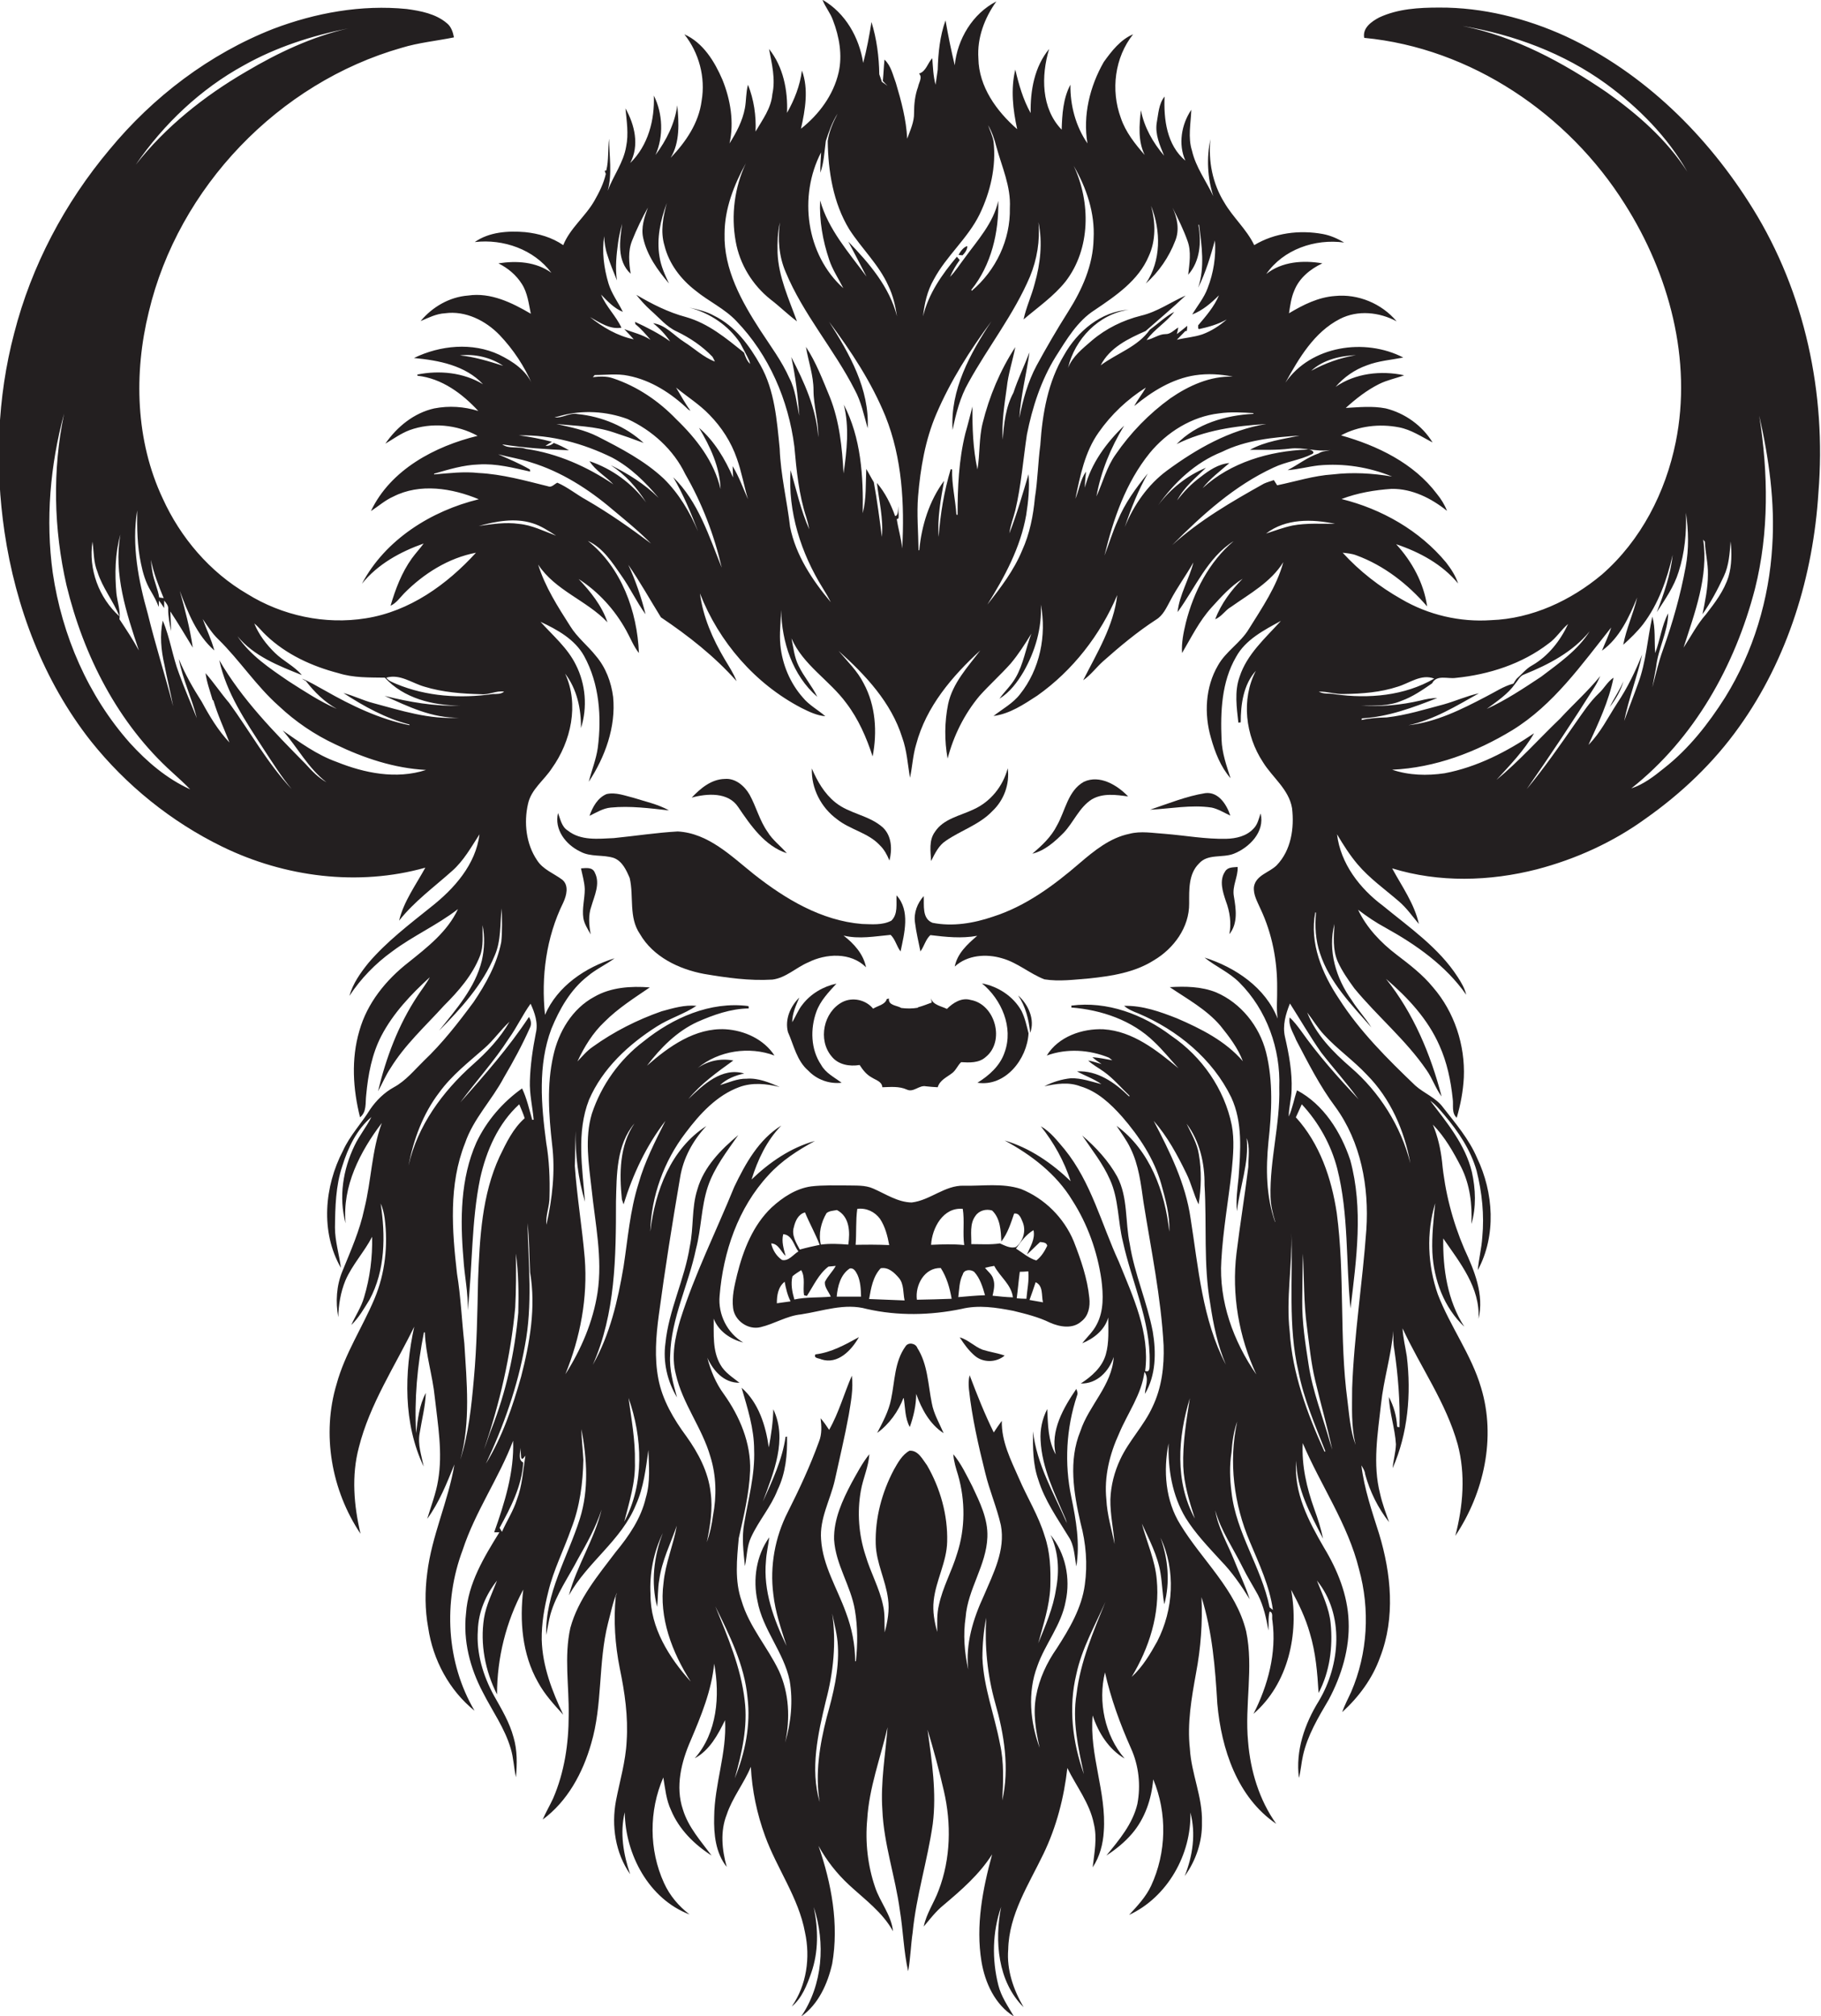 <?xml version="1.0" encoding="utf-8"?>
<!-- Generator: Adobe Illustrator 19.2.0, SVG Export Plug-In . SVG Version: 6.00 Build 0)  -->
<svg version="1.1" id="Layer_1" xmlns="http://www.w3.org/2000/svg" xmlns:xlink="http://www.w3.org/1999/xlink" x="0px" y="0px"
	 viewBox="0 0 769.8 852.1" enable-background="new 0 0 769.8 852.1" xml:space="preserve">
<g>
	<path fill="#231F20" d="M741,88.2c-19.1-30.9-46.1-57.5-79.2-72.9c-16.7-7.6-35-12.2-53.4-12.1c-8.6,0-17.5,0.5-25.4,4.2
		c-3.2,1.7-7.1,4.4-6.3,8.6c45.1,4.3,86.3,32.2,110.2,70.3c18.7,29.5,28.5,65.8,21.5,100.5c-4.3,21.3-14.7,41.6-31.2,56
		c-13.1,11-29.6,18.7-46.9,19.3c-13.1,0.9-26.5-2.2-37.9-8.9c-9.2-5.2-17.7-11.8-24.8-19.6c1.9,0.2,4,0.4,5.8,1.1
		c11.7,4.3,21.8,12.2,29.9,21.6c-1.4-9.9-6.4-19-13.1-26.3c9.9,3.3,19.5,8.5,26.2,16.6c-1.1-3.3-3-6.2-5.1-8.9
		c-11.2-13.5-27.2-22.6-44.2-26.8c6.8-2.6,14-3.8,21.2-4.3c8.7-0.1,16.8,4,23.4,9.3c-1-2.6-2.5-5-4.3-7.2
		c-9.8-13-25.2-20.4-40.5-24.7c7.4-4,16.3-5,24.5-3.4c5.2,1,9.6,4,14.2,6.4c-4.3-7.1-11.7-12.4-19.8-14.4
		c-5.6-1.1-11.3-0.5-16.9-0.2c4.3-3.9,8.9-7.5,14.1-10.1c3.4-1.7,7.1-2.4,10.6-3.7c-9.8-2.1-20.7-0.9-29,4.9
		c3.5-4.1,8.1-7.3,13.2-9.1c4.9-1.9,10.3-2.3,15.4-3.3c-16.2-8.4-39.1-5-49.8,10.6c5.7-10.3,12.1-21.3,23-26.9
		c7.6-3.9,16.7-2.9,24,1c-6.3-7.5-16.3-11.7-26.1-10.7c-7,0.5-13.4,3.7-19.4,7.3c0.5-3.2,0.9-6.5,2.2-9.5c2.1-5.4,6.8-9.2,11.9-11.6
		c-8-1.4-17.1-0.8-23.7,4.5c7.2-10.4,20.6-15,32.9-13.3c-2.8-1.7-5.8-3-9-3.6c-9.8-1.8-20.4-0.5-29,4.7c-3.2-6.7-9-11.7-12.7-18.1
		c-4.9-7.9-6.8-17.5-5.8-26.7c-1.7,8-1.3,16.3,1.2,24.1c-3-6.4-7.4-12.2-9-19.2c-1.8-5.6-0.5-11.5-0.3-17.3
		c-4.2,6.2-5.6,14.6-2.5,21.5c-7.9-6.6-9.2-17.5-8.8-27.1c-2.5,3.1-2.6,7.3-3.3,11c-0.8,4.9,1.3,9.6,3.1,14
		c-4.7-5.5-8.4-12-9.8-19.2c-0.7,6.3-1.3,13,1.6,18.9c-4.1-4.7-8.1-9.7-10.1-15.7c-4.3-11.7-2.6-25.5,5.2-35.3
		c-5.3,2.2-9.1,7.1-12.4,11.7c-5.9,10.3-8.9,22.6-6.9,34.4c-5-7.3-7.3-16-7.2-24.8c-3.1,5.8-3.5,12.6-3.7,19
		c-8.7-9-8.7-22.8-5.3-34.1c-6.2,7.5-8,17.6-7.8,27.1c-3.2-5.7-5-12-6.5-18.4c-2,8.3-1,17,0.8,25.2c-8.7-7.6-16.2-17.9-16.4-29.9
		c-0.6-8.7,2.6-17.1,7.6-24.1c-10,5.1-16.5,15.9-17.6,27c-1.5-6.3-2.8-12.6-3.9-19c-2.4,6.7-3.1,13.8-3.3,20.9
		c-0.3,2.1-0.6,4.2-0.9,6.3c-1-3.6-1.1-7.4-1.4-11.2c-2,2.1-2.6,5.6-5.6,6.5c1.6,1.6-0.1,3.8-0.4,5.6c-1.3,3.5-1.7,7.3-1.7,11
		c0.1,3.8-1.6,7.3-2.9,10.9c-0.4-8.1-2.5-15.9-4.8-23.6c-1.3-3.4-2-7.2-4.8-9.8c-0.3,3-0.4,6-0.7,9c0.6,0.7,1.3,1.4,2,2.1
		c-0.8-0.6-1.6-1.2-2.4-1.7c-0.4-1.1-0.7-2.2-1.1-3.2c-0.1-7.4-1.1-15-3.3-22.1c-0.9,5.8-2,11.6-3.5,17.3
		c-1.7-10.8-7.5-21.1-17.2-26.7c1.1,3,3.3,5.5,4.4,8.6c2.7,7,4.1,14.8,2.4,22.2c-2.2,9.5-8.3,17.7-15.9,23.7
		c1.8-8,3.3-16.8,0.4-24.6c-0.8,6.4-3.2,12.4-6.3,17.9c0.4-9.5-1.6-19.5-7.6-27c1.2,6.3,2.8,12.7,1.4,19.1c-0.5,6-4.2,10.8-7.1,15.8
		c0.3-6.7-0.7-13.5-3.2-19.8c-0.9,3.3-0.7,6.7-1.3,9.9c-1,5.4-3.6,10.3-6.5,14.9c2-9,0.4-18.5-3-26.9c-3.3-7.7-8.2-15.7-16.1-19.2
		c6.2,7.8,9,18.2,7.3,28.1c-1.2,9.4-6.7,17.4-13.1,24.1c4-6.6,3.5-14.8,2.8-22.2c-1,7.7-4.6,14.8-9.2,21c3.5-7.9,3.1-17.5-0.7-25.1
		c0.4,10.3-2.4,21.1-10,28.5c4-7.4,1.9-16.2-2-23.1c0.5,5.3,1.4,10.8,0.3,16.1c-1.1,6.8-5.4,12.3-7.8,18.7c2-7.2,0.6-14.7,0.6-22
		c-0.6,4.4-0.1,9.1-1.2,13.4c-0.2,0.1-0.5,0.2-0.7,0.2c0.1,0.3,0.4,1,0.5,1.3c-0.9,4-2.8,7.8-4.8,11.3c-3.8,6.7-10.3,11.6-13.2,18.8
		c-4.8-3.3-10.4-4.9-16.1-5.5c-7.2-0.6-15.2-0.1-21.3,4.2c12.1-1.4,25,3.1,32.4,13c-6.5-4.7-14.7-5.2-22.4-4c4,2,7.5,4.9,9.9,8.7
		c2.4,3.7,2.9,8.3,3.8,12.6c-8-4.7-17-9.1-26.5-7.7c-7.9,0.6-15.1,4.8-20.1,10.8c3.3-1.4,6.6-3.1,10.3-3.3
		c8.7-1.2,17.2,3.1,23.1,9.2c5.8,6.1,10.5,13.2,13.8,20.9c-2.5-6-8.3-9.8-14-12.6c-11.3-5.3-24.9-4-36,1.4
		c10.5,1,21.7,3.1,29.2,11.1c-8.3-5-18.5-6-27.8-4.1c0,0.1,0.1,0.4,0.1,0.5c10.2,1.1,18.9,7.5,25.7,14.9c-6-1.9-12.4-2.3-18.6-1.1
		c-8.6,1.9-15.8,7.8-20.7,14.9c3.4-2,6.5-4.3,10.2-5.7c9.3-3.4,20.1-2.4,28.8,2.4c-18.1,4.4-36.8,14.3-45.1,31.8
		c3.1-2,6-4.6,9.4-6.1c11.3-5.8,24.9-3.6,36.2,1.1c-20.1,4.9-39.5,17-49.4,35.7c6.7-8.3,16.2-13.5,26.1-17c-1.6,2.2-3.4,4.1-5,6.3
		c-4.3,6-6.9,12.9-9,20c2.4-1.1,3.9-3.3,5.7-5.2c8.3-8.4,18.8-15,30.4-17.2c-12.3,13.5-28.1,24.8-46.5,27.7
		c-17.3,2.8-35.4-1.1-50.2-10.3c-15.8-9.2-28.2-23.8-35.7-40.3c-11.5-24.4-12.3-52.9-5.9-78.9c12.5-52.6,54.9-96.8,106.9-111.6
		c7.2-2.2,14.7-2.9,22.1-4.4c-0.4-2.2-1.2-4.6-3-6c-4.7-4-11.1-5.2-17-6c-19.1-1.9-38.5,1.6-56.4,8.4c-27,10.6-50.8,28.7-69.2,51
		c-18.9,22.5-33,49.1-40.3,77.6c-7.2,27.3-8.2,56.1-4.1,84c4.7,31.8,16.5,63,36.5,88.4c14.9,18.7,34,34.1,55.5,44.6
		c26.4,12.9,57.5,16.9,85.9,8.9c-4,7.3-9.1,14.2-11.1,22.4c6.4-8.1,14.8-14.2,22.4-21c4.9-4.3,8.1-10.1,11.6-15.5
		c-1.6,12.8-10.7,23-20.5,30.7c-9.2,7.4-18.7,14.6-26.4,23.6c-3.4,4.2-6.6,8.7-8.1,14c4.8-7.3,11-13.7,18.1-18.8
		c8.8-6.6,19-11.1,27.8-17.9c-4.4,9.5-12.9,16.1-20.9,22.5c-9.5,7.4-17.5,17.2-20.8,29c-3.5,11.9-2.7,24.6,0.3,36.5
		c2.9-2.3,2.2-6.1,2.6-9.4c0.8-8.6,2.4-17.3,6.4-25c5-9.6,12.6-17.6,20.5-24.8c-1.5,2.8-3.5,5.3-5.2,7.9
		c-8.1,12.2-13.3,26.1-16.7,40.3c1.8-3.2,3.2-6.7,5.3-9.8c6.1-9.9,14.8-17.8,22.6-26.4c6.1-6.1,12-12.8,15.2-21
		c1.6-4.1,1-8.7,1.1-13c1,4.9,0.8,10-0.3,14.9c-2.8,11.6-10.9,20.6-18.1,29.7c9.3-9.4,18.4-19.4,23.5-31.7c2.8-6.3,2.2-13.3,3-20
		c0.1,4.7,0.3,9.5-0.2,14.2c-1.8,9.3-6.5,17.7-11.7,25.4c-6.5,8.8-13.2,17.4-21.1,24.9c-4,3.9-7.6,8.4-12.6,11.1
		c-4,2.2-7.4,5.5-10,9.3c-3.7,6-8.6,11.1-11.5,17.5c-7.9,15.1-9.6,34.4-0.9,49.5c-0.7-5.7-2.5-11.2-2.5-17c0.1-8.7,0.3-17.7,3.1-26
		c2.4-7.7,6.1-15.5,12.3-20.7c-2.1,4.2-5.1,7.8-7.1,12c-4.9,10.1-6.8,21.9-3.8,32.9c-1.5-15.6,6.1-30.3,15.3-42.4
		c-4.3,11.7-4.4,24.3-7.4,36.3c-1.9,9.1-5.7,17.6-9.2,26.2c-2.6,6.2-3,13.1-1.8,19.6c0.1-5.3,1-10.6,3-15.5
		c2.9-6.7,8-12.1,11.3-18.5c0.2,8.6-0.9,17.3-3.4,25.6c-1.2,4.2-3.7,7.8-5.4,11.7c3.2-3.1,5.4-7,7.7-10.7
		c6.7-12.4,6.8-27.1,4.7-40.7c0.9,2,1.4,4.1,1.7,6.2c1.5,11.5,0.2,23.4-4.3,34.1c-5.1,12.1-12.5,23.2-16,36
		c-6.4,21.2-2.2,45,10.1,63.3c-2.8-11.9-3.9-24.5-0.7-36.5c4.6-18.3,15.2-34.2,23.4-51c-4.2,19.4-4.7,40.8,4,59.1
		c-0.9-4.6-2.6-9.3-1.7-14.1c0.9-5.7,2.4-11.3,2.6-17c-2.8,5.2-3.4,11.2-4.1,17c-0.8-14.3,0.5-28.6,3.3-42.6c0.1,0,0.3,0,0.4,0
		c0.3,9.3,3.3,18.3,4.2,27.5c1.3,11.6,3.4,23.3,1.4,35c-0.9,5.6-3,10.9-4.6,16.3c5.1-7,8.3-15.1,11.5-23
		c-2.6,15.6-9.6,30.1-11.5,45.9c-1,7.6-1,15.5,0.4,23.1c2,13.6,8.9,26.5,19.6,35.1c-12-20.4-13.3-46-5-68
		c5.3-16.2,15.3-30.3,21.3-46.1c0.5,13.3-3.6,26.3-8,38.7c0.5,0,1.7,0,2.2,0c-6.5,10.5-13.2,21.5-14.1,34.2
		c-1.3,11.6,1.7,23.2,7.1,33.4c4,7.9,9.3,15.2,11.8,23.8c1.2,3.9,1.3,8.1,2.2,12.1c0.5-5.6,0.6-11.4-1-16.8
		c-1.7-6.4-5.1-12-8.3-17.7c-4.6-8.4-7.5-18-6.8-27.6c0.2-7.7,3.4-15.1,8.1-21c-2,5.2-4.6,10.3-5.5,15.9
		c-1.7,10.9,0.5,22.3,5.5,32.2c0-15.4,3.8-30.7,11.1-44.3c-1.6,13.2-0.5,27.3,6.2,39.1c2.8,5.2,6.8,9.5,10.7,13.8
		c-4.7-9.9-8.8-20.5-9.1-31.7c-0.1-6.9,1.1-13.7,2.8-20.4c2.2-9.2,6.6-17.7,9.7-26.6c3.6-9.2,4.9-19.2,5.1-29
		c-0.2-4.3-0.8-8.7-0.8-13c2.3,12.5,3.2,25.6-0.7,37.9c-5.1,16.2-14.7,31.5-14.2,49.1c0.6-2.9,1-5.9,1.8-8.8
		c2.4-8.4,7.6-15.6,11.6-23.3c3.8-6.7,7.6-13.5,10-20.9c-3,12.6-10.5,23.7-13.8,36.2c7.8-14,22.2-23.2,28.3-38.2
		c3.3-7.3,4.2-15.3,5.3-23.2c0.2,6.7,0.9,13.6-1.1,20.2c-2,8.7-7.1,16.1-12.7,22.9c-7.5,9.9-15.9,19.9-19.2,32.1
		c-2.7,12.1-0.5,24.6-0.7,36.9c0,12-1.8,24.1-6.6,35.2c-1.4,3-3.1,5.9-4.4,8.9c10.5-7.7,17-19.8,20.5-32.1
		c4.9-16.5,2.9-34.1,7.1-50.8c1.2-4.4,2-8.9,3.8-13c-0.1,0.4-0.3,1.2-0.5,1.5c-1,10.2-0.3,20.5,1.7,30.5c2.1,10.1,3.6,20.4,2.9,30.8
		c-0.4,8.5-2.9,16.8-4.5,25.1c-2,10.6-0.3,22.1,6,31.1c-2.9-8.4-4.4-17.5-2.3-26.2c0.2,17.8,10.2,36.7,27.4,43.2
		c-4.6-3.5-8.4-8-10.8-13.3c-6.4-14-6.4-30.5-0.3-44.6c0.8,4.7,1.2,9.5,3.3,13.9c3.4,8.1,9.8,14.4,17.1,19.1
		c-4.5-6.1-9.8-11.9-12.1-19.4c-3.3-9.7-0.7-20.2,3.3-29.3c4.4-10.4,8.8-21,9.9-32.4c2.5,13.6,1.3,29.2-8.2,40
		c6.3-3.4,9.8-10,12.8-16.1c0.8,13.9-4.5,27.1-4.6,40.9c-0.2,7.3,0.6,15.2,5.3,21.1c-2-7.2-2.8-15,0-22.1
		c2.4-7.2,7.3-13.2,10.2-20.2c0.5,10,2.6,19.9,6,29.2c5,13.8,14.2,26.1,16.9,40.8c2.3,10.6,0.7,22.3-5.6,31.3
		c4.3-3.5,6.4-9,8.2-14.1c3.2-9,3-18.7,1.1-27.9c5,15.2,3.8,32.8-5.3,46.2c7.3-5.1,11.2-13.9,13.1-22.3c2.9-16.7-0.3-33.9-5.8-49.8
		c3.4,6.2,7.8,11.8,13,16.6c6.6,6.1,14.1,11.5,18.5,19.5c-0.7-6.9-5.5-12.3-7.6-18.7c-3.1-9.1-4.2-19-3.3-28.6
		c0.8-13.4,5.6-25.9,8.6-38.9c-0.9,11.6-3,23.2-2.2,34.9c0.6,14.5,5.5,28.3,7.4,42.5c1.4,8.5,1.6,17.3,3.5,25.7
		c1-5.4,1.1-10.9,1.9-16.3c1.5-15.5,6.3-30.5,8.5-45.9c1.7-13.3-0.4-26.7-2.2-39.9c2.6,8.6,4.9,17.2,6.9,25.9
		c3.2,13.8,2.9,28.7-2.2,42c-1.9,5.2-5.2,9.8-6.3,15.3c2.6-3.1,5.1-6.4,8.3-9c7.6-6.4,15.2-13,20.6-21.5c-4,14.7-7,30.1-4.5,45.3
		c1.5,9,5.7,18.2,13.7,23.2c-2.5-4.3-5.4-8.4-6.6-13.3c-2.7-10.8-2.5-22.4,1.2-33c-2.8,14.4-1.5,31.5,9.5,42.4
		c-4.3-7.4-7.2-15.8-6.5-24.4c0.3-14.8,8.7-27.5,14.9-40.4c5.5-11.4,8.7-23.8,10.1-36.3c3.8,7.8,9.5,14.9,11.2,23.6
		c1.5,6.1,0.2,12.3-0.5,18.4c3-4.5,4.4-9.9,4.7-15.2c1.2-16.6-6.2-32.4-4.7-49c2.4,7.3,6.8,14.3,13.5,18.2
		c-8.4-9.8-11.3-24-8.3-36.4c2.5,11.1,6.4,21.8,11,32.1c3.3,7.3,4.2,15.6,2.7,23.5c-2,8.5-7.7,15.2-13.1,21.8
		c4-2.6,7.7-5.6,10.8-9.2c5.5-6.4,8.3-14.7,9-23c6,14.3,5.6,31-0.9,45c-2.2,4.7-5.8,8.5-9.3,12.3c16.2-7.5,26.4-25.6,25.9-43.3
		c2.4,8.9,1,18.4-2.4,26.9c4.8-6.6,7.5-14.7,7.3-22.8c0.3-10.6-4.5-20.5-5.1-31c-1.2-10.8,0.7-21.5,2.6-32c2-10.6,2.8-21.3,2.3-32.1
		c4.6,14.6,5.8,29.9,6.7,45.1c1.7,19,8.4,39.5,24.9,50.7c-7.2-10.1-10.9-22.4-11.9-34.7c-1.5-15.5,2.4-31.2-0.8-46.6
		c-4.3-17.7-18.6-30-27.8-45.1c-6.4-10.2-7.3-22.9-5-34.4c-0.3,10.9,1.5,22,7.2,31.5c4.1,6.6,9.5,12.2,14.8,18
		c4.8,4.9,8.7,10.6,12.3,16.4c-1.9-5.8-4.5-11.2-6.7-16.8c-2.8-6.9-6.7-13.4-7.9-20.8c2.4,8.6,7.6,16,11.5,23.9
		c2,4.1,4.4,7.9,6.6,11.9c2.4,4.7,3.5,9.9,4.4,15c0.2-2.7-0.2-5.4,0.5-8c1.7,0.3,0.8,2.7,1.2,3.9c1.8,13.6-1.9,27.3-8,39.3
		c14.7-12.7,19.3-33.8,15.9-52.4c3.2,5.9,6.1,11.9,7.9,18.3c2.5,8.2,3.2,16.8,3.7,25.3c4.7-8.9,6.1-19.4,5.1-29.4
		c-0.6-6.4-3.5-12.2-5.8-18.1c11.7,14.4,9.9,35.7,0.8,50.9c-6,9.7-9.9,21-8.4,32.5c0.8-3.1,1-6.3,1.7-9.4
		c1.9-8.6,6.5-16.2,10.9-23.7c5.4-10.1,8.9-21.6,8.4-33.1c-0.4-11.1-4.7-21.7-10.4-31.1c-6.5-11.2-13-23.4-11.7-36.8
		c0,12,6,22.6,11.3,33c-0.9-4.3-2.2-8.4-3.7-12.5c-3.2-8.9-5.4-18.4-4.9-27.9c7.6,17.9,19.1,34.2,23.8,53.3
		c4.7,17,3.7,35.5-3.3,51.8c-1.3,2.9-2.8,5.6-3.8,8.6c7-6.4,12.8-14.2,16-23.2c6.5-16.7,4.7-35.3-0.4-52.1c-3-9.5-6.3-19-7.5-29
		c0.7,1.2,1.5,2.4,1.6,3.8c2,7.3,5.4,14.2,10.1,20.2c-1.4-4-2.9-7.9-3.8-12c-3.2-12.5-1-25.4,0.4-37.9c1.1-10.4,4.3-20.5,5.2-30.9
		c0,2.6-0.1,5.3,0.4,7.8c1.6,10.9,2.5,21.9,2.2,32.9l-1-0.2c-0.2-4.4-1.4-8.7-3.5-12.6c0.3,6.8,2.6,13.2,3,20
		c-0.1,3.4-1.1,6.7-1.4,10.1c6.5-14.7,7.9-31.4,6-47.3c-0.6-3.9-1.6-7.8-1.8-11.8c7.6,16.4,18.4,31.4,23.3,49
		c3.4,12.7,2.3,26.1-1,38.7c12.1-18.1,17.3-41.5,10.9-62.6c-4.1-14-13.1-25.9-18.3-39.5c-4.3-12.3-4.9-26-1.1-38.5
		c-0.7,6.9-1.5,13.8-1.2,20.8c0.6,11.6,4.9,23.3,13.5,31.4c-7.1-11-9.1-24.4-8.9-37.3c7,10.2,15.7,20.8,14.9,34
		c2.5-10.3-1.8-20.5-6-29.6c-5-11.7-8.2-24.1-9.4-36.8c-0.6-5.4-1.8-10.7-3.9-15.7c5.1,5.2,8.7,11.6,12,18c3.7,7.4,4.7,15.8,4.3,24
		c2.1-7.1,1.8-14.8,0.2-22c-2.8-11.6-10.6-20.9-17.6-30.1c2.4,1.7,4.2,4,6.1,6.2c5.8,6.9,11,14.6,13.5,23.4
		c2.3,9.2,3.3,18.7,2.4,28.1c-0.3,4.7-1.5,9.2-1.9,13.9c7.9-14.6,6.7-32.8-0.3-47.4c-3.4-8-9.1-14.6-14.4-21.4
		c-3-4.1-8-5.9-11.7-9.2c-11.8-11.3-23.5-22.9-32.3-36.7c-7.1-10.6-12.5-23.5-10-36.5l0.3,0.1c-0.5,5.8-0.2,11.7,1.7,17.2
		c4,12.3,13.4,21.8,21.7,31.3c-2.5-4-5.8-7.5-8.3-11.5c-6.6-9.1-10.2-21-7.3-32.2c-0.3,5.3-0.8,10.9,1.4,15.9c1.8,4,4.4,7.7,7,11.3
		c9.8,11.9,21.8,21.8,30.5,34.5c2.5,3.5,3.8,7.7,6.4,11.2c-4.6-17.8-11.9-35.2-23.5-49.7c9.2,7.9,17.7,17,22.6,28.2
		c3.2,7.1,4.8,14.8,5.6,22.5c0.4,2.7-0.6,5.9,1.7,8c1.6-5.5,2.7-11.2,3-17c0.6-13.7-4-27.7-13-38.1c-4.4-5.4-9.9-9.6-15.4-13.8
		c-6.7-5.1-12.7-11.4-16.3-19c3.7,2.8,7.5,5.4,11.6,7.6c13,7.2,25.5,16,34.1,28.3c-0.6-2.7-2.1-5.2-3.6-7.5
		c-8-12.4-20.4-20.9-31.6-30.1c-9.8-7.3-17.9-17.8-19.4-30.2c2.6,4.4,5.4,8.8,8.7,12.7c5.1,6,11.5,10.5,17.4,15.6
		c3.3,2.8,5.7,6.3,8.5,9.6c-1.9-8.6-7.2-15.9-11.3-23.5c19.8,6.1,41.3,5.5,61.2,0.4c16.4-4.3,32.1-11.4,45.9-21.4
		c15.2-10.7,28.8-23.6,39.6-38.8c20.6-28.8,31.3-63.9,33.5-99C772.1,166.3,763,123.7,741,88.2z M720.7,228.9
		c0.2,4.7,1.4,9.2,1.3,13.9c0,5.7-1.2,11.3-2.3,16.8c3.5-5,6.4-10.4,9-16c2.2-4.6,2.5-9.8,2.9-14.8c0.5,5,0.5,10.1-0.9,14.9
		c-1.9,6-5.7,11-9.5,15.9c-3.8,4.3-6.4,9.4-9.5,14.1c4.7-14.7,10.6-30,8.3-45.7C720,228.2,720.5,228.6,720.7,228.9z M679.2,39
		c-18.5-12.6-38.7-23.6-60.9-28c21.6,3.6,42.8,11.5,60.6,24.4c13.7,10,26,22.4,34.4,37.2C704.6,59,692.2,48.2,679.2,39z M672,266.8
		c-5,8-13,13.5-20.5,19.2c-7.4,4.9-14.9,9.9-23,13.6c4.3-3.2,8.9-6.2,12-10.6c1.2-1.4,2-3.4,3.9-4
		C654.8,280.8,664.9,275.5,672,266.8z M573.2,150.1c-6.7,1.1-13,3.4-18.9,6.6C559.4,152,566.5,150.4,573.2,150.1z M549.4,184.1
		c-7.1,1.5-14.5,2.4-21,6c5.6,0,11.3,0.2,16.9-0.5c5.7-0.7,11.3,1.5,17.1,0.6c-1.7,0.5-3.5,0.4-4.9,1.4c-4.8,1.6-8.7,4.8-13.2,7.1
		c4.4-0.3,8.7-1.5,13.1-2c10.6-1,21.3,0.7,31.1,4.7c-8.3-1.4-16.7-1.9-25.1-0.9c-8,0.5-15.7,3-23.5,4.6c-0.3-0.5-1-1.6-1.4-2.2
		c-1.4,0.5-2.9,0.9-4.2,1.5c-13.6,7.6-27.2,15.5-38.8,26c12.7-12.8,26.4-25.2,42.9-32.8c5.2-2.5,11.1-3.1,16.3-5.7
		c1.8-1-1.5-2.4-2.2-1.9c-15.8,0.6-32.3,5.4-44.1,16.3c3.2-4.1,7.4-7.2,11.3-10.6c-4.7,0.4-8.6,3.1-12.2,5.9
		c-3.8,2.8-7.1,6.2-9.9,9.9c2.9-5.6,7.8-9.5,12.2-13.8c-8,3.3-15,8.9-20.2,15.8c6.8-9.6,15.8-18.1,26.9-22.5
		C526.6,186,538.2,184.8,549.4,184.1z M529.9,174.6c0,0.1-0.1,0.2-0.1,0.3c-11.7,0.6-24.1,4.2-32.4,12.8c11.8-5.9,24.9-7.7,37.9-8.5
		c-15.5,2.5-29.5,10.5-42,19.7c-8.1,6-14,14.5-17.8,23.8c2.6-7.8,5.7-15.5,9.7-22.6c-5,6.1-9.7,12.6-12.7,19.9
		c-2.2,4.8-3.7,9.9-5.6,14.8c3.7-15.4,9-30.8,19.1-43.3c7.3-8.9,17.9-15.5,29.4-16.8C520.2,174,525,174.3,529.9,174.6z M494.8,168.3
		c-9,6.5-16.9,14.6-23.2,23.8c-3.8,5.3-5.4,11.8-8.1,17.7c1.9-10.6,6.1-20.7,11.7-29.9c-7.5,7.2-14,16-16.6,26.2
		c0-2.3,0.3-4.5,0.5-6.8c-2.4,3.4-2.9,7.7-4.5,11.5c2-9.7,4-19.8,9.8-28c5.3-7.6,12.2-14.1,20-19c-1.5,2.7-3.5,5.1-4.9,7.8
		c7.5-6.2,16-11.5,25.7-13c5.3-0.8,10.8-0.5,16,0.6C511.7,158.8,502.5,163,494.8,168.3z M485.6,108.3c3.1-6.7,2.9-14.4,1-21.3
		c4.2,10.5,4.3,23.2-2.2,32.8c5.5-4.9,9.8-11.2,12.4-18c1.9-4.6,0.9-9.6-1.1-14c2.3,4.6,4.6,9.2,6.3,14c1.7,4.6,0.8,9.6,0.3,14.3
		c5.1-5.8,5.6-13.8,4.3-21.1l0.3,0c1.1,8.8,2.5,18-0.4,26.6c3.2-6.4,5.2-13.2,7.1-20c0.5,6.8-0.6,13.8-3.1,20.2
		c-1.5,4.1-4.3,7.4-6.5,11.1c4.4-1.7,8-4.8,11.3-8.1c-2,4.8-5.5,8.8-8.8,12.7c0,0.3,0,0.9,0,1.2l0.3,0.4c4.1-0.9,8.1-2,11.8-4.1
		c-3.1,2.7-6.5,4.9-10.3,6.3c-3.5,1.2-7.2,1.4-10.8,2.3c1.2-1.2,2.4-2.5,3.6-3.7l0.6,0c0.1-0.6,0.2-1.7,0.2-2.2
		c-1.5,1.2-2.9,2.4-4.4,3.5c0.2-0.7,0.5-2.1,0.6-2.8c-1.7,1-3.3,2.9-5.4,2.8c-2.8,0-5.2,2-8,2.5c3.3-4.6,8.3-7.4,11.7-11.9
		c-3.8,2-6.8,5-10.3,7.5c-5.1,7.3-14,10-20.8,15.1c3.8-7.5,11.7-11.3,19-14.5c5.7-5,11.4-9.8,16.9-15c-6.3,2.8-12,6.9-18.8,8.5
		c-7.6,1.9-14.8,5.4-20.8,10.5c-3.9,3.4-8.2,6.7-10.1,11.6c2.8-12.2,13-22.8,25.7-24.6c-11.8,0.7-21.8,9.2-27.4,19.2
		c-6.8,11.3-9.1,24.6-10,37.6l0,0.2c-1,7.4-1.1,15-2.3,22.4c-0.7,7.6-2.2,15.3-5.4,22.3c-3.5,8.5-9.1,15.8-14.7,22.9
		c7.3-11.7,14-24.1,16.4-37.8c0.9-5.7,1.5-11.5,1-17.3c-2.5,8.4-4.9,16.8-8.1,25c0.4-3.3,1.7-6.5,2.5-9.7c2.5-10.5,3.3-21.3,4.9-32
		c2.3-11.6,6-23,12.2-33c4.6-7.2,9.1-15,16.5-19.7C471.7,125,481.3,118.5,485.6,108.3z M394.7,118.2c5.3-10,14.4-17.4,19.4-27.6
		c4.6-9.5,7.1-20.3,5.9-30.8c-0.4-2.4-1.5-4.6-2.3-6.9c1.6,2.8,2.7,5.9,3.5,9.1c2.3,8.5,6.2,16.8,5.7,25.9
		c0.3,13.4-5.9,26.4-16.1,35l-0.2-0.4c8.5-10.5,11.7-24.4,11.4-37.6c-2.1,9.5-8.9,16.8-14.4,24.4c-2,2.6-3.7,5.4-6,7.7
		c1.1-2.5,2.5-4.9,4.1-7.1c-0.4-0.5-0.8-0.9-1.2-1.4c-6.3,7.5-12,15.6-14.3,25.2C390.8,128.2,392,122.9,394.7,118.2z M388.1,209.8
		c1-11.9,3-23.8,7.7-34.8c6-14,14.2-27,23.3-39.2c-9,13.6-17.5,29-16.4,45.9c1.4-6.9,3.2-13.9,6.7-20c8.3-15.1,19.2-28.8,26-44.8
		c3-7.3,4.3-15.2,3.6-23c1.8,8.6,0.8,17.6-1.6,26c-1.3,5.1-3.6,9.9-4.7,15.1c6.1-5.2,12.8-9.8,17.8-16.1
		c10.6-13.8,10.6-33.5,3.4-48.8c5.4,9.3,9,19.9,8.4,30.8c-0.2,11.2-4.9,21.6-10.8,30.9c-4.7,7.4-9.1,15-13.3,22.7
		c-3.7,6.9-5.8,14.5-7.3,22.2c0.6-9.4,3-18.5,4.3-27.8c-2.2,5.7-4.9,11.3-6.8,17.1c-3.3,6.1-4,13-4.5,19.8c-0.5-7.4,0.7-14.8,1.7-22
		c0.6-5.8,2.5-11.4,3.6-17.1c-6.4,9.8-11,20.8-13.8,32.1c-1.6,6.4-1.1,13.1-2.2,19.6c-1.9-8.8-2.2-17.7-2.1-26.6
		c-1,3.8-1.9,7.5-3,11.3c-2.8,11.3-3.3,22.9-3.3,34.5c-0.1,0-0.3-0.1-0.5-0.1c-0.4-6.4-2-12.7-1.8-19.1c-0.2,0-0.4-0.1-0.6-0.1
		c-2.8,9.3-4.4,18.9-5.1,28.6c-0.6-8,0.9-15.9,2.3-23.7c-6.3,8.5-9.5,18.9-10.5,29.3c-0.1,0-0.2,0.1-0.3,0.1
		C388.2,224.8,387.5,217.3,388.1,209.8z M347.1,64.4c-0.1,2.9-0.4,5.7-0.3,8.6c1.5-4.3,1.7-8.9,2.3-13.4c1.3-4,2.7-8,5-11.6
		c-1.9,3.7-3.6,7.5-4.2,11.6c0.2,12.8,2.3,26.1,9.1,37.3c5.2,8.1,12.5,14.9,16.5,23.8c2,4.1,3,8.5,3.7,13
		c-3.2-12.5-11.8-22.5-20.6-31.6c2.6,4.9,5.2,9.9,7.7,14.8c-7.4-10.1-16.2-19.9-19.6-32.2c-0.4,8.5,1.1,17,3.8,25
		c1.4,4.3,4,8.1,6,12.1C340.7,107.6,337.5,82.9,347.1,64.4z M315.3,69c-4.8,10.2-6.3,21.9-4.3,33c1.7,9.7,7.1,18.5,14.8,24.6
		c3.8,2.9,7.2,6.3,11.1,9.2c-3.4-9.4-7.8-18.8-8.2-29c-0.1-4.3,0-8.6,1-12.8c-1,7-0.4,14.4,2.4,20.9c7.4,17.9,20.5,32.7,29.2,49.8
		c2.8,5.1,3.9,10.8,5.5,16.3c0.8-16.6-7.7-31.5-16.3-45c9.3,12.4,17.9,25.5,23.8,39.9c7.1,17.7,8.1,37.1,7.1,55.9
		c-0.4-4.2-1.7-8.3-2.3-12.4l0.7-0.3c0.3-1.7-0.2-3.5,0-5.2c-0.3,1.2,0.1,4-1.4,4.2c-1.8-5-4.2-9.9-7.7-14
		c0.9,7.6,2.8,15.1,2.1,22.8c-1-7.7-2-15.4-3.4-23.1c-1.1-1.8-2.1-3.8-3.2-5.6c-0.3,6.2,0.1,12.6-1.5,18.7c0.3-15.6-0.7-31.9-8-45.9
		c2.4,9.5,1.3,19.5-0.1,29.1c-0.6-11-1.7-22-5.8-32.3c-3-7.2-5.8-14.7-10.1-21.2c1,6.1,3.2,12,3.2,18.3c0,6.7,2.2,13.2,2,19.9
		c-0.8-12.1-5.9-23.3-11.4-33.9c1.8,8.2,2.8,16.5,3.4,24.8c-1.2-5.4-1.6-11-4.2-15.9c-3.2-7.2-8-13.6-12.3-20.2
		c-7.9-12.2-15.5-25.8-15.1-40.8C306.3,88.2,310.3,78.1,315.3,69z M262.7,138.5c-2.3-5-6.5-8.9-8.6-14c2.7,2.8,5.5,5.8,9.2,7.3
		c-2-4.1-4.8-7.7-6.1-12.1c-1.9-6.4-2.8-13.3-1.8-19.9c0.1,2.7,0.5,5.5,1.4,8.1c1.1,3.6,2.6,7.1,4,10.6c-0.8-5.4-0.2-10.8,0.5-16.1
		c0.4-2.6,1-5.3,1.7-7.8c-1,7.1-2.3,15.6,3.6,21.1c-0.7-4.6-1.2-9.5,0.6-14c1.9-4.8,4.2-9.5,6.7-14c-1.5,4.1-3,8.5-2,12.9
		c1.6,7.3,6.1,13.6,10.9,19.2c-1.7-3.6-3.4-7.3-4-11.3c-1.3-7.7,0.4-15.5,3.1-22.7c-1.6,5.8-2.8,12-1,18c1.9,7.7,6.9,14.2,13.1,19
		c5.6,4.6,12.3,7.6,17.3,12.9c13.8,14.3,22,33.4,24.5,53c0.9,10.1,1.9,20.4,5.1,30.1c0.5,1.6,0.9,3.3,1.2,4.9
		c-3.6-8-5.4-16.6-7.9-25c-1.2,17.6,4.4,35.1,13.7,50c1.2,1.9,2.3,3.8,3.3,5.8c-7.8-9.3-14.8-19.8-17.2-31.8
		c-1.3-11.1-4-22-4.4-33.1c-1.2-12-2.1-24.5-8.1-35.2c-4.7-8.4-10.8-16.7-19.7-21c-3.2-1.8-6.8-2.6-10.4-3.4
		c8.7,2.3,16.5,7.5,21.5,15c1.3,2.5,2.7,5,3.9,7.6l0.3,1.2c-1.4-1.3-2-3.1-2.6-4.8c-7.5-6-15-12.3-24.5-15c-7.5-2-14.4-5.5-21-9.4
		c1.8,2.3,3.8,4.5,6,6.5c3.6,3.1,6.7,7,11.1,9c5.6,2.7,10.8,6.2,15.1,10.7c0.3,0.5,0.8,1.5,1,2c-4.8-1.8-8.6-5.5-13-8.3
		c-4.3-2.7-7.8-7.2-13.1-7.9c2.8,2.2,5.2,4.8,7.2,7.7c-4.6-3.3-9.7-5.9-14.9-8.3c0.1,0.2,0.2,0.7,0.2,1c2.4,1.9,4.4,4.3,6.4,6.6
		c-3.4-2.2-7.4-3.1-11.1-4.5c1.3,1.4,2.7,2.8,4,4.3c-6.9-1.4-13.1-5.1-18.5-9.4C253.7,136.4,257.8,139.3,262.7,138.5z M309.9,201.8
		c-3.4-7.8-7.9-15.4-14.4-21c4.7,7.9,8.8,16.5,9.1,25.9c-2.7-11.7-10.3-21.4-18.7-29.5c-7.4-7.7-16.5-13.9-26.7-17.3
		c-2.8-1-5.8-0.8-8.6-0.5c0.2-0.2,0.6-0.7,0.8-0.9c4.7,0,9.5-0.7,14.2,0.3c9.7,1.9,18.3,7.5,25.4,14.3c0.2,0.1,0.7,0.4,0.9,0.5
		c-2.3-3.1-4.1-6.5-6.1-9.8c4.7,3.9,9.9,7.1,14.1,11.5c5.1,5.2,9.2,11.5,11.6,18.5c2,5.6,3,11.5,4.7,17.2c-2.1-4.7-3.8-9.6-6.5-14
		C309.7,198.1,309.9,200.5,309.9,201.8z M237.1,175.7c9.2-2.5,19.3-1.9,28.2,1.4c10.4,4.8,19.4,12.9,24.4,23.3
		c7.1,12.3,12.2,25.7,15.4,39.5c-5.4-13.3-9.9-27.9-20.5-38.2c4.3,7.3,7.5,15.1,10.5,22.9c-3.5-8.2-8.1-16-14.5-22.3
		c-8.1-7.6-18.1-12.8-27.9-17.8c-5.5-2.8-11.6-4-17.5-5.3c8.1,0.8,16.3,0.9,24.1,3.5c4.3,1.4,8.6,2.9,12.8,4.5
		c-7.6-7-17.7-11.2-27.9-12.2c-3.5-0.7-6.3,1.8-9.8,1.4C235.2,176.2,236.5,175.9,237.1,175.7z M258.8,193.4
		c7.7,4.1,14.1,10.4,19.6,17c-5.8-5.8-12.9-10.2-20.2-13.8c6.1,4,11.1,9.5,14.9,15.7c-5.9-8-14.4-14.2-23.9-17.4
		c2.6,4.1,6.9,6.4,10.1,9.8c-11.1-7.5-23.7-13.1-37-15c-3.3-1.2-7.1,0.2-10-1.9c9.3,1.5,18.8,2.1,28.2,2.5c-2-1.2-4.2-2.3-6.4-3.1
		c-1,0.9-2.2,1.3-3.5,1.2c0.9-0.6,1.8-1.1,2.7-1.7c-4.6-1.2-9.2-2.1-13.9-2.7C233.1,183.7,246.6,187.4,258.8,193.4z M194.4,150.2
		c6.3-0.7,13,0.8,18.3,4.4C206.7,152.7,200.6,150.8,194.4,150.2z M202.3,199.9c-6.3-0.7-12.5,0.1-18.8,0.6l0-0.3
		c6.2-1.8,12.4-3.7,18.8-3.9c7.4-0.5,14.6,1.4,21.8,3c0-0.2-0.1-0.7-0.1-0.9c-4.3-2.5-8.9-4.4-13.4-6.4c4.6,1.2,9.3,1.9,13.8,3.4
		c12.8,3.9,24.4,11.3,34.5,19.9c5.5,4.6,11.2,9.2,16.3,14.4c-8.8-6.6-17.8-12.9-27.3-18.4c-4.2-2.3-7.9-5.4-12.3-7.3
		c-1.3,0.6-2.4,2.2-4,1.5C221.9,203.1,212.3,200.4,202.3,199.9z M225,221.1c3.7,1.1,6.9,3.3,10.1,5.3c-5.2-1.9-10.2-4.5-15.8-5
		c-5.6-0.8-11.3,0.1-16.9,0.9C209.7,220.3,217.6,218.8,225,221.1z M69.2,252.8l-1.9-0.3c-0.6-3.7-2.3-7.2-2.9-10.9
		c-0.3-1.7-0.5-3.3-0.6-5C64.9,242.1,67,247.5,69.2,252.8z M103.1,27.6c13.7-7.7,28.7-12.5,44.1-15.6c-15.3,3.5-29.7,10.3-43.2,18.3
		C86.3,40.6,70.1,53.5,57.4,69.6C69.2,52.4,84.8,37.6,103.1,27.6z M50.9,225.9c-3,16.7,2.6,33.4,7.8,49c-2.5-4.6-5.3-8.8-8.2-13.2
		c0.5-3.7-0.9-7.3-1.3-11C48.5,242.5,48.6,234,50.9,225.9z M39.1,228.9c0.6,4.3,0.4,8.7,2.1,12.8c2.1,6.7,6.7,12.3,9.3,18.8
		C41.8,252.7,37.3,240.5,39.1,228.9z M55,314.1c-17.8-20-28.8-45.6-32.7-72c-3.1-22.5-1.1-45.5,4.8-67.3c-5,23.9-4.4,48.8,1,72.5
		c7.2,29.8,21.8,58.5,44.8,79.2c2.5,2.3,5.1,4.6,7.5,7.1C70.5,329.1,62.2,322,55,314.1z M142.3,322c-8.4-3-15.6-8.3-22.8-13.3
		c6.3,7.2,10.8,16,18.5,21.9c-3.4-1.9-6.2-4.8-8.8-7.7c-13.4-13.6-26.9-27.3-36.5-43.9c3,13.9,11.1,25.8,18.7,37.5
		c3.8,5.8,7.5,11.7,11.9,17c-10.3-11-17.6-24.3-26.4-36.4c-3.5-4.1-6.5-8.6-10-12.6c0.5,3.9,1.9,7.6,3,11.4l0.3,0.1
		c1.8,6.1,4.5,11.9,6.8,17.8c-4.8-5.1-8.4-11.1-11.7-17.2c-3.7-5.8-7.1-11.7-9.7-18.1c1.6,8.6,5.5,16.5,7.6,25
		c-2.5-6.3-5.2-12.4-7.5-18.8c-2.8-7.3-3.8-15.2-6.9-22.4c-1.3,6.2-0.7,12.5,0.7,18.6c1.1,5.9,2.6,11.7,3.7,17.6
		c-3.4-13.1-7.5-25.9-10.7-39c-4-14.2-6.9-29.1-4.5-43.8c-0.1,7.5,0,15.1,1.6,22.5c0.8,4,2,8,4.1,11.5c1.3,2.2,2.5,4.4,3.4,6.8
		c0-0.7,0.1-2,0.1-2.7c0.8,1,1.5,2.1,2.2,3.2c0-0.8,0-2.4,0-3.2c0.9,1.1,1.9,2.3,1.7,3.7c0,3.1,0.6,6.1,1.2,9.2
		c0-2.8-0.2-5.5-0.3-8.3c3.3,5,6.4,10.2,9.5,15.3c-1.2-8.2-3.3-16.1-5.5-24c3.4,9.1,7.1,18.6,14.6,25.2c-1.2-4.6-3.3-8.8-4.9-13.3
		c2,2.9,3.9,6,6.5,8.5c9.1,8.9,16.1,19.8,25.7,28.3c7,6.6,15.1,12.1,23.9,16.2c12,5.8,24.9,10.1,38.3,10.8
		C167.4,329.5,154,326.7,142.3,322z M194.1,303.3c-12.5,0.9-24.6-3-36.5-6.2c-4.2-1.1-8.1-3.1-12.4-4.2c8.6,5.6,17.8,10.7,27.9,13.3
		l0,0.3c-12.7-2.6-24.6-8.3-35.8-14.7c-3.2-1.7-6.3-3.7-9.7-5c0.4,0.3,1.3,0.8,1.7,1c3.6,4.7,7.9,8.9,13.1,11.8
		c-7.2-3.1-13.8-7.5-20.4-11.7c-7.9-5.4-16.2-10.9-21.6-19c6.9,8.4,17.4,12.5,27.2,16.4c-3.2-3.8-7.8-5.9-11.3-9.3
		c-3.7-3.6-6.9-7.8-8.8-12.5c1.9,1.5,3.3,3.5,5.1,5.1c8.4,8,19.3,13,30.5,15.9c6.3,2,13,1.8,19.6,1.9c7.9,8.7,20.3,11.8,31.8,11.8
		c-10.8,0.4-21.5-1.5-31.9-4.1C172.5,298.6,182.8,303.6,194.1,303.3z M208.4,293.3c-13.7,2-28.1,1.1-41-4.3
		c-1.5-0.7-3.2-1.2-4.1-2.6c5.8-1.7,10.8,2.3,16.1,3.8c7.8,2.4,16,3,24.1,3.2c3.3,0.3,6.3-1.6,9.6-1.1
		C211.8,293.4,210,293.3,208.4,293.3z M172.7,492.6c2.1-11,6.1-21.9,13-30.9c5.3-7.3,12.4-12.8,19.1-18.7c3.9-3.4,6.8-7.7,10.6-11.2
		c-4,7-9.6,12.9-15.6,18.2C187,461.4,176.5,475.8,172.7,492.6z M218.1,529.8c1.1,8.3,1.2,16.6,1,25c-1.5,16.9-5.2,33.6-11.4,49.3
		c-1.1,2.8-2,5.7-3.1,8.5c6.6-19.4,11.3-39.5,13.2-60C218.2,545.1,218.2,537.5,218.1,529.8z M218.5,633.8c-1.5,4.8-4.3,9-6.3,13.6
		c-0.4-0.6-0.7-1.2-1-1.7c4.7-8.6,9.4-17.6,10-27.6c-2.3-1.1-1.2-4-1.2-6.2c0.1,1.3,0.2,2.6,0.3,4c0.3,1.6,1.4-0.2,1.8-0.7
		C221.1,621.4,220.8,627.8,218.5,633.8z M220.3,581.8c-3.6,12.7-7.9,25.4-14.9,36.8c7.5-15.9,13.4-32.6,16.5-49.9
		c3.3-17.1,1.5-34.5,1.1-51.8c0.8,6.9,0.7,13.9,1.1,20.9C226.6,552.5,224,567.5,220.3,581.8z M226.5,436.7
		c-1.3,6.6-2.3,13.4-2.5,20.1c-0.2,5.5,1.1,10.9,1.6,16.4c-0.1,0-0.4,0.1-0.6,0.1c-1.3-4.5-2.3-9.1-4.3-13.3
		c-8.2,5.8-15,13.7-19.3,22.8c-6.8,15.3-6.9,32.6-5.5,49c0.4,7.3,2.1,14.6,1.8,22c2.1-18.6,1.5-37.5,5.3-55.9
		c2.6-11.6,7.6-23.1,16.5-31.2c0.8,2,1.7,3.9,2.3,5.9c-4.9,4.3-7.8,10.4-10.6,16.2c-7.5,16.2-8.4,34.4-9.1,52
		c-0.3,14-0.5,28.1-1.8,42.1c-1,11.4-2.2,23-5.7,34c4.4-16,2.7-32.7,1.7-49.1c-1.1-9.8-1.5-19.8-3.1-29.5
		c-2.1-18.3-3.6-37.6,3.4-55.2c3.5-10.3,11.4-18.2,16.4-27.7c4-6.8,7.8-13.8,11-21c0.8-1.5,0.5-3.3-0.4-4.6
		c-8.5,12.9-18.7,24.5-29,36.1c6.7-9.1,14.4-17.5,20.5-27c3.4-4.7,5.8-10,9.2-14.7C226,427.9,227.6,432.3,226.5,436.7z M250.6,576.8
		c9.6-21.6,9.8-45.7,9.8-69c0.3-11.3,0.1-23.9,7.8-33c-6.4,9.4-6.4,21.2-5.3,32.1c0.2,0.5,0.5,1.6,0.7,2.1
		c3.9-12.6,9.6-24.8,17.7-35.3c-4.3,8.6-8.8,17.3-11.4,26.6c-3.6,11.4-4.5,23.3-6.3,35C261.2,549.5,257.9,564,250.6,576.8z
		 M263.9,643.1c2.1-8.3,4.8-16.6,4.5-25.3c0.2-9.1-1.5-18.1-2.7-27C271.6,607.6,272.5,626.9,263.9,643.1z M275,673.9
		c-0.5-8.9,1.3-17.9,5.2-26c-3.8,9.8-5.1,21-2.4,31.2c0.4-3.8,0.2-7.7,0.9-11.5c1.1-8,4.8-15.3,7.4-22.8c-1.4,8.1-4.8,15.8-5.6,24.1
		c-2,14.8,3.6,29.4,11.5,41.8C282.8,700.5,274.9,687.9,275,673.9z M310.6,751.6c3-10.7,5.6-21.9,4.2-33
		c-1.6-13.9-7.2-26.9-12.4-39.7c6,12.2,12.3,24.7,13.6,38.5C317.4,729,315,740.8,310.6,751.6z M349.5,725.7c-3,11.7-5,23.9-3,35.9
		c-4.1-14.1-0.7-28.9,2.6-42.7c3.2-12,4.5-24.7,2.7-37c0.9,4.6,2.2,9.1,2.4,13.8C354.8,705.9,352.2,716,349.5,725.7z M423.7,760.9
		c0.4-8,0.8-16.1-1-24c-2.3-12.1-6.9-23.8-7.4-36.2c0-5.7,0.5-11.4,1.6-17c-0.7,12.1,0.5,24.3,3.8,36
		C424.5,733,426.8,747.2,423.7,760.9z M455.1,715.9c-1.9,11.4,0.7,22.8,3.1,33.9c-4.8-13.4-6.6-28.2-3.2-42.2
		c2.3-10.9,7.9-20.6,12.3-30.6C462.2,689.6,456.7,702.3,455.1,715.9z M489.2,693.7c-3,5.4-6.2,10.8-10.8,15
		c7.4-12.3,12-26.6,10.6-41.1c-0.7-8.2-4.2-15.8-6.3-23.7c3.1,6.8,6.7,13.5,7.9,21c0.7,4.3,0.8,8.8,1.6,13.1
		c2.5-9.3,1.6-19.1-1.6-28.1C497.1,663.6,496.1,680.3,489.2,693.7z M503,590.9c-1.5,9.5-3.1,19.1-2.8,28.8
		c0.3,7.6,2.6,14.9,4.9,22.1C496.6,626.2,497.9,607.5,503,590.9z M503.3,514.9c-2.1-14.7-8.8-28.2-15.6-41.2
		c5.8,6.6,10,14.4,13.8,22.2c2.1,4.2,3.1,8.9,5.2,13.1c1.1-7,1.3-14.2,0.1-21.1c-0.7-4.7-3.2-8.8-5.2-13c5.6,7.4,7.7,16.8,7.6,25.9
		c1,16.7-0.5,33.6,2.4,50.1c1.3,8.8,3.1,17.6,6.6,25.8C508.2,557.6,506.6,535.7,503.3,514.9z M536.7,679.3
		c-3.4-16.9-14.2-31.4-16.1-48.7c-0.7-5.5-0.9-11.2,0-16.8c0.3-4.4,0.9-8.8,2.4-13c-3.7,17-1.4,35,5.4,50.9
		c3.9,9.3,8.3,18.6,9.7,28.7L536.7,679.3z M537.1,505.8c0.1,3.6,0.9,7.1,2,10.6h-0.1c-3.8-10.8-3.9-22.5-2.8-33.7
		c1.4-12.6,2.1-25.6-1-38c-2.8-11-10.6-20.8-21.1-25.3c-6.2-2.5-13.1-2.6-19.6-2.2c7.4,5,15.5,9.4,21.4,16.3c3.7,4.6,7.4,9.4,9.5,15
		c-7.3-8.5-17.6-13.7-27.8-18.1c-7.1-2.8-14.6-5.5-22.4-5.3c1.7,1.5,3.9,2.4,6,3.2c16.5,7,31.4,19.2,39.3,35.5
		c4.9,10.6,3.9,22.5,3.1,33.8c-0.5,4.8-1.2,9.5-0.7,14.3c1.2-10.3,5.2-20.5,4.1-30.9c1.5,3.9,0.7,8.2,0.7,12.2
		c-1.5,12.2-3.5,24.3-5,36.5c-2.1,17.4,1,35.3,8.4,51.2c-9.7-14-15.9-31-14.8-48.2c0.7-12.8,3-25.4,4.4-38.1
		c0.6-6.3,1.2-12.8,0-19.1c-3.1-15.3-12.7-29-25.5-37.7c-12-9.1-27.2-14.8-42.3-12.8c0,0.2,0,0.6,0,0.8c12.7,1,25.7,5.4,35,14.5
		c3.7,3.5,6.9,7.5,10.3,11.2c-9.2-7.6-19.3-15.7-31.7-16.5c-9-0.4-19.1,3.1-24,11.1c8.5-3.1,18-2.5,26.3,0.9l1.4,1.1
		c-2.8-0.5-5.6-1.1-8.4-1.3c1.2,1.1,2.5,2,3.9,2.9c-1.9-0.5-3.8-1.2-5.7-1.5c2,1.9,4.4,3.1,6.6,4.7c4.1,2.9,7.4,6.9,11,10.3
		l-0.4,0.1c-5.8-5.7-13.3-11-21.9-10.5c3.4,1.9,7.1,3.1,10.3,5.4c-4.3-1.1-8.5-2.6-12.9-2.5c-3.9,0.4-7.8,1.6-11.2,3.4
		c5-1.1,10.3-1.9,15.2,0c7.2,2.1,12.8,7.4,17.7,12.9c7.2,8.3,13.5,17.8,16.5,28.4c1.8,6.5,3.7,13.2,3.4,20.1
		c-1.8-16.8-8.2-34.4-22.3-44.7c2,3.1,4.3,6.1,5.9,9.5c3.5,7.1,4.4,15,5.5,22.8c3.2,20.1,7.4,40.1,8.5,60.5c0.3,8.9-0.8,17.9-4.7,26
		c-3.6,7.9-9.9,14.2-13.6,22.1c-2.5,5.3-4,11.1-4.2,17c-0.1,6.3,1.3,12.6,1.8,18.9c-1.3-6.3-3.2-12.5-3.5-18.9
		c-1-9.6,1.4-19.2,5.4-27.9c3.6-8.6,9.5-16.5,10.7-26c2.1,2.8,0.3,6.2,0.2,9.3c4.7-7.9,4.8-17.6,3.3-26.4
		c-2.4-12.5-7.7-24.3-9.7-36.9c-2-9.5-0.7-19.7-5.3-28.5c-3.7-6.7-9-12.4-14.8-17.4c4.1,6.1,8.7,11.8,11.7,18.6
		c3.8,8.3,3.3,17.6,5.5,26.3c3.7,17,11.7,33.3,11.3,51c-0.1,1.5,0.4,4.5-1.9,3.6c2.1-16.2-5.2-31.5-11.1-46.1
		c-7.4-16-11.7-33.7-23-47.6c-3-3.5-5.9-7.4-10-9.7c5.5,6.9,9.9,14.8,12.6,23.2c-7.9-7.6-17.3-14.1-27.9-17.2
		c11.3,6.1,21.9,14.2,28.6,25.3c6.5,10.1,10.6,21.7,12.3,33.5c0.8,6.3,1.1,13.2-2,19c-1.5,3-4.1,5.3-6.1,7.9c4.9-2,9.5-5.6,11-10.9
		c0,5.2,0.4,10.5-1,15.5c-1.5,5.5-6,9.4-10.6,12.4c6.8,0.2,11.9-5.1,13.9-11.2c-0.7,12-10.5,20.4-14.1,31.4
		c-5.1,12.4-2.8,26.2,0.1,38.8c2.3,8.5,3,17.4,1.8,26c-1.3,9.9-6.6,18.8-11.9,27c-4.2,6-7.4,12.9-8.7,20.1
		c-1.4,7.3-0.1,14.8,1.5,21.9c-4-10.9-5.2-23.4-1-34.5c3.3-9.5,10.2-17.4,12-27.5c2.1-9.7-0.1-20.3-6.4-28c3.4,7.1,3.8,15.3,2.3,23
		c-1.2,8-4.5,15.4-7.5,22.8c2.1-7.9,4.8-15.7,5.1-23.9c0.2-7.2,0-14.6-2.4-21.5c-2.6-8.6-7.4-16.2-10.9-24.4
		c-3.4-7.7-7.4-15.5-7.2-24.2c-1.2,1.6-2.3,3.2-3.4,4.9c-3.9-7.9-7.1-16-10.2-24.2c-0.5,1.9-0.5,3.9-0.3,5.9c1.3,12,4,23.8,6.9,35.4
		c1.8,7.5,4.9,14.6,6.6,22.1c2,10.5-3.2,20.4-7.2,29.8c-4.5,9.7-7.8,20.3-6.6,31.2c-1.6-7.3-2.2-14.7-1.1-22.1
		c0.9-11.9,8.8-22,9.2-33.9c0.3-7.7-3.2-14.7-6.4-21.5c-2.4-4.6-4.6-9.4-8-13.5c0.2,3,1.1,5.9,2,8.8c3.1,10.8,3.1,22.5-0.4,33.2
		c-2.2,7.4-6.1,14.2-7.7,21.8c-0.9,3.7-0.7,7.5-0.7,11.3c-1.2-4.3-2-8.7-1.5-13.2c0.9-8.5,5.5-16.3,5.7-24.9
		c0.3-11.3-2.9-22.6-8.5-32.3c-1.9-2.5-3.7-6.4-7.4-6.2c-3.1,1.7-4.9,5-6.6,8c-5.1,9.6-8,20.5-7.7,31.4c0.2,8,4.2,15.3,5.2,23.2
		c0.7,4.8-0.2,9.6-1.4,14.2c-0.2-3.8,0.2-7.7-0.7-11.4c-1.5-7.3-5.3-13.9-7.4-21.1c-2.9-8.8-3.6-18.3-2-27.3
		c0.9-5.3,3.3-10.2,3.6-15.5c-3,3.7-5.2,8-7.5,12.1c-3.9,7.4-7.6,15.4-7.4,23.9c0.6,10.6,7.1,19.6,8.8,29.9
		c1.2,7.1,1.2,14.5,0.4,21.6c-0.1,0-0.2,0-0.3,0c0-7-1.4-14-3.9-20.6c-3.7-10.3-9.8-19.8-10.5-30.9c-0.7-8.8,3.9-16.7,5.8-25
		c2-9.2,4.2-18.3,5.9-27.6c0.9-5.5,2-11.1,1.3-16.6c-3.3,7.6-5.5,15.7-9.6,22.9c-1.1-1.7-2.3-3.4-3.6-4.9c0.4,3.3,0.6,6.7-0.7,9.9
		c-3.7,10.2-8.3,20.1-13.2,29.8c-5.4,10.6-7.6,22.8-6.1,34.6c0.8,7.5,3.3,14.7,5.6,21.9c-5.4-11.1-9.9-23.3-8.7-35.9
		c0.2-3.4,1-6.7,1.4-10c-5.5,7.7-7,17.8-5,26.9c2.2,12.1,11.1,21.6,13.6,33.6c1.5,8.7,0.6,17.8-1.9,26.3c2.2-10.1,1.7-20.9-2.6-30.3
		c-4.8-10.1-12.6-18.7-15.8-29.6c-3-8.5-2-17.7-1.2-26.5c2.1-9.4,4.4-18.8,4.8-28.5c0.4-11.7-4.4-23-11.1-32.4
		c-3.4-4.6-5.6-10-7-15.4c2.5,5.5,7,10.7,13.6,10.6c-2.9-2.3-6.2-4.3-8.1-7.7c-3.4-5.9-2.7-12.9-2.8-19.4c2.1,5.4,7.1,8.7,12.5,10.1
		c-6.8-4-10.7-11.9-10-19.7c1.5-18.5,7.8-37.2,20.6-51c5.5-6.1,12.5-10.6,19.7-14.5c-10.2,2.8-19.2,9-26.8,16.3
		c2.6-8.3,6.4-16.5,12.6-22.8c-9.5,5.8-15.2,16.1-19.9,25.9c-7.6,18.7-16.7,36.8-22.8,56.1c-2.2,7.4-3.9,15.4-1.9,23.1
		c2.8,12.4,11.1,22.6,14.6,34.8c2.5,8,2.7,16.7,1.1,25c-0.5,3.8-1.3,7.5-2.6,11.2c1.4-6.9,2.6-14,1.6-21.1
		c-1-8.7-5.2-16.6-10.2-23.6c-5.4-7.3-10.2-15.4-11.9-24.4c-1.7-8.9-1-18,0.2-26.9c2.6-19.4,5.7-38.8,9-58.1
		c1.3-8.2,5.4-15.7,11.1-21.8c-15,9.6-21.7,27.6-23.7,44.6c0.4-15,5.8-29.8,14.9-41.7c6-8,13.2-15.9,22.8-19.4c5.5-2,11.4-1.4,17,0
		c-4.4-1.9-9.1-3.9-14-3.5c-3.9-0.1-7.5,1.6-11.2,2.7c2.8-2.7,6.5-4.1,10.2-4.9c-9.4-2.8-17.4,4.8-23.6,10.8
		c5.3-6.5,12.2-11.4,19-16.3c-5.3-1-10.7,0.1-15.1,3.2c8.9-7.4,21.8-9.3,32.5-5.3c-4.5-6.9-12.7-10.6-20.7-11.1
		c-12.8-0.7-24,7.3-33.2,15.4c5.7-7.5,12.6-14.5,21.3-18.5c6.8-3,14.1-5.6,21.7-5.7c0-0.3,0-0.8-0.1-1c-16.2-2.1-32,5-44.3,14.9
		c-10.2,7.7-17.9,18.5-21.9,30.6c-3.1,10.4-1.3,21.3-0.1,31.9c1.5,14.5,4.7,29.1,2.5,43.7c-1.9,12.3-6.9,24-13.6,34.5
		c6.3-15.5,9.5-32.3,8.2-49c-1.1-13-3.3-26-4.2-39c0.2-4.9,0.1-9.9,0.3-14.8c-0.1,10.1,1.1,20.2,4,29.9c-1.1-14.3-3.7-29.3,1.7-43.1
		c5.7-13.2,16.7-23.4,28.7-31c5.3-3.4,11.5-5.2,16.7-8.7c-5-0.5-9.9,1-14.7,2.3c-10.3,3.6-20.2,8.6-29.1,15c-2.5,1.7-4.4,4-6.5,6.2
		c2.9-6.2,6.5-12.1,11.5-16.8c5.7-5.7,12.5-10,19.1-14.5c-8-0.6-16.4-0.1-23.5,4c-9.3,5-15.1,14.8-17.3,24.9
		c-2.8,12.3-1.9,25.1-0.5,37.5c1.4,11.3,0.1,22.8-2.4,33.9c-0.4-4.1,1.4-7.9,1.3-11.9c0.2-7.6-0.1-15.3-1.4-22.8
		c-2.1-15.9-3.6-32.7,2.2-48.1c3.4-8.3,8.1-16.6,15.3-22.2c3.5-3,7.8-4.9,11.4-7.6c-12.3,3.8-24.2,11.8-29.4,23.9
		c-1.7-16.1,0.5-32.8,7.7-47.4c1.4-3,2.5-7.3-0.4-9.7c-3.6-2.7-8.2-4.3-10.7-8.3c-4.6-6.8-5.6-15.8-3.8-23.7
		c1.3-6.2,6.8-10,10.1-15.1c8.1-11.3,11.6-27,5.6-40c5,6.5,6.8,14.9,6.7,23c2.8-8.7,2-18.6-2.2-26.8c-3.5-7.1-9.7-12.3-14.9-18.1
		c7.1,3.3,14.5,7.4,18.4,14.4c6.5,11.8,7.5,25.8,5.8,38.9c-0.7,4.9-2.6,9.5-3.8,14.3c6.9-10.5,11.5-23.1,10.3-35.8
		c-0.8-6.3-3.1-12.5-7.3-17.4c-3.4-4.3-7.9-7.8-10.8-12.5c-5.3-8.3-10.7-16.7-13.6-26.1c7.2,11,20.5,15.1,29.3,24.4
		c-2.4-7.1-7.2-13-12.2-18.3c8.4,5.4,15.3,13,20.1,21.7c1.8,3.2,3.1,6.7,5.4,9.6c-0.7-17.6-7.4-36.2-21.6-47.4
		c6.4,2.9,10.3,9.1,14.2,14.7c3.7,5.2,6.4,11.1,10.2,16.3c-1.8-7.2-4.2-14.2-7.3-20.9c5,7.2,9.2,14.8,13.8,22.2
		c11.6,7.8,22.7,16.5,32,27c-1.3-3.3-3.2-6.2-5-9.2c-5.1-8.6-9.2-17.9-10.5-27.9c8,20.5,23.3,38.2,42.9,48.4
		c3.2,1.6,6.5,3.2,10.1,3.5c-3.1-2.7-6.9-4.7-9.5-7.9c-5.4-6.1-8.7-14-9.5-22.1c-0.5-5,0.2-9.9,0.3-14.9
		c0.3,13.5,4.8,27.6,15.3,36.7c-2.2-4.6-5.7-8.5-7.9-13.1c-1.8-3.6-2.2-7.7-3-11.6c4.9,11.3,16.1,17.7,23.2,27.4
		c5.1,6.7,8.5,14.5,11.1,22.5c2-10.3,1.3-21.5-3.8-30.9c-2.6-5.2-6.9-9.3-10.6-13.7c11.3,10.1,22.3,21.8,26.9,36.6
		c2,5.5,2.3,11.3,3.3,17c1-4.7,1.2-9.5,2.6-14.1c4.2-15.9,15.2-28.8,27.1-39.7c-5.3,7-11.7,13.8-13.6,22.7c-1.5,7.5-1.6,15.4-0.2,23
		c2.5-9.6,7-18.7,13.4-26.4c4.2-4.7,9-9,13.2-13.7c3.3-3.9,6.1-8.3,8.8-12.7c-2.4,6.2-3.3,12.9-6.7,18.7c-1.9,3.3-4.7,5.8-6.8,8.8
		c4.4-2.7,7.6-7,10.2-11.4c4.9-8.6,7.8-18.4,7.3-28.4c2.5,13.1-0.4,27.4-8.8,37.9c-3,3.9-7.4,6.2-11.2,9.2
		c6.9-0.9,12.8-4.9,18.5-8.6c15-10.6,26.7-25.7,33.8-42.5c-1.5,13.1-8.6,24.5-14.4,36c3.2-2.2,5.5-5.4,8.4-8
		c7.1-6.3,14.4-12.4,22.4-17.6c3-1.8,4.4-5.1,6-8c2.9-5.6,6.7-10.7,9.8-16.2c-1.8,7.1-5.9,13.6-6.7,21c7.5-10.2,12.6-23,23.7-30
		c-10.4,8.8-16.9,21.4-20.2,34.5c-1,4.2-1.9,8.5-1.6,12.8c3.9-6.6,7.3-13.6,12.5-19.3c4-4.4,8-8.9,13.1-12.1
		c-4.9,4.9-9.1,10.6-11.6,17.1c2.7-1,4.2-3.8,6.7-5.2c7.9-5.6,16.8-10.4,22.1-18.9c-2.8,10.3-9,19.3-14.6,28.3
		c-3.5,5.8-9.7,9.4-13,15.3c-5.4,9.2-5.9,20.6-3,30.6c1.7,6.1,4.1,12.3,8.3,17.1c-1.7-5.3-3.6-10.6-3.8-16.3
		c-0.5-11.8,0-24.4,6.1-34.9c4-7.4,11.9-11.4,19-15.3c-6.6,7.3-14.4,14.1-17.5,23.7c-2.2,6.2-1.2,12.9-0.5,19.3l1-0.1
		c0-7.6,1.1-15.9,6.4-21.8c-6.3,12.1-4.4,27.4,3,38.6c4,6.5,11,11.5,12.3,19.5c1,8.4-0.4,17.8-6.5,24.1c-3.1,3.1-8.7,4.1-9.6,9
		c-0.4,3.4,1.5,6.5,2.8,9.5c4.9,10.4,7.1,22,7,33.4c0.1,4.3-0.4,8.6,0.2,12.9c-5.1-13.1-17.9-21.7-30.9-25.8
		c4.7,3.8,10.4,6.2,14.7,10.5c11.6,11.6,17.5,28.1,16.9,44.4C541.2,475.2,536.7,490.3,537.1,505.8z M559.9,613.5
		c-7.3-16.1-13.6-33-14.7-50.8c-1.6-13.9,1.1-27.8,0.7-41.8c0.7,19.6-1.5,39.5,3,58.8c2.3,11.7,7.1,22.7,11.4,33.7L559.9,613.5z
		 M562.3,609.8c-3.1-11-7.4-21.7-9.1-33c-1.4-9-2.8-18-2.7-27c0.1-6.7,0.1-13.3,0.3-20c0.5,10.3,0.3,20.8,1.7,31.1
		c1,7.5,1.7,15.1,3.5,22.6c2.3,9.8,5.1,19.4,7.2,29.2C562.9,611.7,562.6,610.7,562.3,609.8z M577.6,519.7c-1.6,22.4-5.2,44.6-6,67
		c0,8-0.5,16.2,1.5,24c-2.3-6-2.7-12.6-3.5-18.9c-3.5-26.3-1-52.9-4.5-79.1c-2.2-14.7-7.2-29.4-17.3-40.5c0.8-1.8,1.7-3.6,2.5-5.5
		c7.1,7.6,12.4,17.1,15,27.2c4.9,19.3,3.6,39.4,5.6,59.1c2.5-20.7,5.5-42.2-0.1-62.7c-3.9-11.8-11.3-23.6-22.5-29.5
		c-1.3,3.7-1.9,7.6-3.5,11.1c0-3.8,1.1-7.4,1.2-11.2c0.3-7.6-1.1-15.1-2.8-22.5c-1.1-4.8,0.3-9.6,2.1-14.1c4.4,6.9,8.5,14,13.2,20.7
		c5.2,6.7,10.9,13,15.8,19.8c-8.7-9.3-17.2-18.8-24.5-29.2c-1.4-1.9-2.9-3.8-4.6-5.4c-0.7,3.4,1.5,6.4,2.7,9.5
		c5.1,9.7,10,19.5,16.6,28.3C575.3,482.6,578.8,501.6,577.6,519.7z M559.7,437.3c5.6,6.1,12.5,10.9,18.2,17
		c9.9,10,15.8,23.5,18.3,37.3c-4-15.7-13-30-25.2-40.5c-7.5-6.5-14.7-13.8-18.4-23.2C555,431,557,434.4,559.7,437.3z M546.4,222.1
		c-3.8,0.8-7.5,2.2-11.2,3.4c8.3-6.4,19.4-6.2,29.2-4.1C558.4,221.4,552.3,221,546.4,222.1z M564.3,293.4c-2.3-0.5-4.7,0.1-6.8-1.1
		c3.6-0.1,7.2,1.2,10.8,1c7.6-0.1,15.3-0.7,22.6-3.1c5-1.5,9.9-5.5,15.4-3.4C593.7,294.1,578.5,295.4,564.3,293.4z M575.6,304.3
		c0-0.2,0.1-0.5,0.1-0.7c11.1-0.6,21.7-4.6,31.9-8.6c-2.5,0-4.9,0.5-7.3,1.1c-8.1,1.9-16.5,2.6-24.8,2.2c5.7-0.1,11.6,0.2,16.9-2.1
		c4.8-1.7,8.9-4.6,13-7.4c1.9-3.8,6.6-1.8,10-2.3c14-1.4,28-5.9,39.2-14.5c3.3-2.3,5.3-5.8,8.3-8.3c-3.3,7.1-8.4,13.6-15.2,17.5
		c-2.6,1.4-4.4,3.8-6.6,5.7c-0.5,0.6-0.9,1.3-1.3,2c-4.2,1.1-7.8,3.6-11.6,5.5c-10.3,5.4-21.1,10.8-32.8,12.1
		c10.8-2.3,20.3-8.2,29.8-13.5c-5.1,1.1-9.9,3.3-14.9,4.7c-8,2.1-15.9,4.6-24.1,5.5C582.7,303.3,579.1,303.5,575.6,304.3z
		 M683.7,297.1c-3.9,6-7.1,12.6-12.2,17.7c4.2-9.2,8.6-18.4,10.6-28.4c-2.6,1.7-4,4.6-6.2,6.6c-3.9,3.7-6.8,8.2-9.9,12.6
		c-6.6,9.5-13.2,19-20.6,27.9c9.9-14.2,19.5-28.6,28.7-43.2c0.9-1.4,1.7-3,2.4-4.6c-5.2,6.4-11.4,11.9-17,18
		c-9,8.6-17.3,18-26.9,25.9c5.7-6.2,11.7-12.4,15.9-19.7c-11.5,7.8-24.1,14.3-37.8,16.9c-7.4,1.1-15.1,0.9-22.2-1.5
		c18.1-0.8,35.5-7.4,50.8-16.7c17.4-10.7,29.3-27.7,41.8-43.4c-1,3.4-2.6,6.5-3.9,9.8c7.5-5.4,11.5-14.2,14.9-22.5
		c-1.6,6.8-4.6,13.1-5.9,20c3-2.7,5.9-5.5,8.4-8.7c6.5-8.6,10.1-18.9,12.5-29.3c-0.9,8.4-3.7,16.4-6.7,24.2c3.5-5.4,7.3-10.8,9.2-17
		c2.6-8.1,3.4-16.6,3.1-25c1.1,7.6,1.3,15.3-0.1,22.8c-2.2,12-5.5,23.7-9.6,35.1c-1.9,5.2-3.1,10.6-4.5,15.9
		c0.5-2.9,1.1-5.7,1.6-8.6c0.8-7.7,5-14.8,5.1-22.7c-2.8,5.3-3.4,11.3-5.5,16.8c-0.4-5.2,0.2-10.4-1.2-15.4
		c-2.1,9.4-2.6,19.1-6,28.2c-1.9,5.3-4,10.6-5.9,15.9c1.9-9.5,5.5-18.6,7.6-28.1C691.3,283.8,688,290.7,683.7,297.1z M749.2,230.7
		c-1.3,22.5-8,44.8-19.9,64c-7.1,11.2-15.4,21.8-25.9,30c-4.2,3.4-8.6,6.8-13.8,8.5c26.6-21,43.9-51.9,52.3-84.4
		c6-23.9,5.6-48.9,1.8-73.1C747.8,193.8,750.4,212.3,749.2,230.7z"/>
	<path fill="#231F20" d="M408.9,104c-1.6,0.4-2.9,2.3-3.7,3.7c0.4,0.1,1.3,0.2,1.7,0.2C407.8,107,409,105.5,408.9,104z"/>
	<path fill="#231F20" d="M353.8,346.2c5.6,4.5,13.2,5.7,18.1,11c1.9,1.8,3.1,4.1,4.1,6.5c1.2-4.7,1-10.3-2.7-13.9
		c-5.8-5.3-14.2-5.8-20.2-10.7c-4.6-3.7-7.6-8.9-9.9-14.3C342.9,333.2,347.1,341.3,353.8,346.2z"/>
	<path fill="#231F20" d="M399.9,355.3c6.4-4.4,14.2-6.8,19.6-12.5c4.9-4.6,7.4-11.4,6.5-18.1c-2,7.6-7.3,14.2-14.5,17.4
		c-5.6,2.7-12.7,3.9-16.3,9.5c-2.6,3.6-1.8,8.2-1.6,12.3C395.3,360.6,396.8,357.3,399.9,355.3z"/>
	<path fill="#231F20" d="M312,341c5.3,7.8,11.2,16.5,20.6,19.6c-2.6-3.1-6-5.5-8.1-9c-3.4-4.8-4.8-10.6-7.6-15.7
		c-2.1-3.7-6-7.1-10.5-6.7c-5.7,0.1-10.3,4-14,7.9C298.9,335.3,307.8,334.7,312,341z"/>
	<path fill="#231F20" d="M461.6,337.8c4.7-2.7,10.2-1.9,15.3-1.2c-4.6-4.8-12-9.3-18.7-6.2c-6.8,3.8-7.8,12.2-11.4,18.5
		c-2.4,4.8-6.4,8.5-10.4,11.9c5.3-1.3,9.4-5,13.2-8.8C453.9,347.5,456.2,341.2,461.6,337.8z"/>
	<path fill="#231F20" d="M282.8,342.5c-4.6-2.6-9.9-3.7-14.9-5.3c-3.7-0.9-7.6-2.5-11.5-1.6c-3.8,1.6-5.9,5.5-7.2,9.2
		c2.9-1.4,5.7-3.2,9-3.5C266.4,340.5,274.6,341.6,282.8,342.5z"/>
	<path fill="#231F20" d="M512.2,341.3c2.8,0.6,5.3,2.2,7.9,3.4c-1.5-4.6-5-10.2-10.6-9.5c-8,1.3-15.6,4.4-23.3,7
		C494.8,341.8,503.5,340,512.2,341.3z"/>
	<path fill="#231F20" d="M366.1,408.8c-1.1-5.6-5.1-10-9.5-13.4c6.6,1.6,13.3,0.3,19.9-0.3c2,1.9,2.5,4.8,4.2,7
		c1.6-7.7,4.2-17.2-1.7-23.7c-0.2,3.6,0.7,7.9-2.2,10.7c-3.8,2-8.3,1.5-12.4,1.4c-17.2-1.4-32.5-10.6-45.8-21.1
		c-9.5-7.6-19.2-17.3-32.1-18c-9,0.5-18,1.9-27,2.8c-6.6,0.3-14,1.2-19.5-3.2c-2.6-1.6-3.1-4.8-4.1-7.4c-1.7,7,3.3,13.4,9.4,16.3
		c4.4,2.4,9.6,1.2,14.2,2.7c3.6,1.4,5.3,5.2,6.7,8.5c1.8,7.8-0.5,16.6,4.3,23.6c5.6,9.7,16.5,14.9,27.1,16.9
		c9.5,1.6,19.2,3,28.9,2.4c5.7-0.7,10-5.1,15.2-7.3C349.1,403,359.6,402.3,366.1,408.8z"/>
	<path fill="#231F20" d="M532.9,343.8c-0.8,2.3-1.3,4.8-3.1,6.5c-2.9,3.1-7.3,4.1-11.4,4.2c-8.7,0.2-17.3-1.4-26-2.1
		c-5-0.3-10.1-1.3-15,0c-8.2,1.7-14.8,7.1-21,12.4c-10.9,9.4-22.8,18.2-36.6,22.6c-8.2,2.8-17.1,4.3-25.6,2.6
		c-4.5-1.8-3.5-7.4-3.7-11.3c-2.7,3-4.3,7.1-3.7,11.2c0.5,4.1,1.5,8.1,2.3,12.2c1.6-2.2,2.2-5.1,4.2-6.9c6.6,0.8,13.2,1.5,19.8,0.3
		c-4.1,3.5-8.4,7.4-9.5,13c5.3-4.9,13.3-5.5,20-3.5c6.5,1.8,11.7,6.5,17.9,8.9c6.3,1,12.7,0.1,19.1-0.4c9.4-1,19-2.5,27.1-7.6
		c8.5-5,15.1-14,15-24.1c0-5.8-0.3-12.4,4.1-16.8c3.7-4.3,10-2.3,14.8-4.2C528.1,358.2,534.8,351.6,532.9,343.8z"/>
	<path fill="#231F20" d="M523.2,366.4c-1.9,0.2-4.2,0-5.3,1.9c-2.6,3.8-1,8.6,0.3,12.5c1.7,4.5,2.4,9.3,1.5,14
		c3.7-4.6,2.8-10.6,1.9-16C520.8,374.5,523.4,370.6,523.2,366.4z"/>
	<path fill="#231F20" d="M245.6,367c0.6,2.9,1.5,5.8,1.6,8.8c0,4.1-1.2,8.1-0.6,12.2c0.4,2.5,1.9,4.7,3.1,6.9
		c-0.7-3.9-1.1-8.1,0.3-11.9c1.3-4.5,3.8-9.5,1.5-14.1C250.5,366.3,247.7,366.9,245.6,367z"/>
	<path fill="#231F20" d="M355.8,457.6c-3.1-2.3-6.8-4.1-8.7-7.6c-4.4-6.5-4.6-15.2-2-22.4c1.7-4.7,5.2-8.3,8.5-11.9
		c-5.6,1.2-10.9,4.3-14.4,8.9c-1.8,2.2-2.8,5-4.3,7.4c0-3.7,1.6-7.1,3-10.4c-3.8,3.7-6.2,9.3-4.8,14.6c2.5,5.6,3.7,12.1,8.6,16.3
		C345.3,456.3,350.6,458.2,355.8,457.6z"/>
	<path fill="#231F20" d="M415.1,415.6c8.3,6.8,13.4,18.6,9.6,29.1c-1.9,5.7-6.5,9.8-11.5,12.9c11.8,1.8,21-10,21.6-20.9
		c-0.8-3.2-1.5-6.5-3-9.5C428.3,421,421.9,416.9,415.1,415.6z"/>
	<path fill="#231F20" d="M430.4,420.7c3.2,4.7,4.5,10.2,5.1,15.8C437.6,430.9,434.7,424.5,430.4,420.7z"/>
	<path fill="#231F20" d="M375.8,422c-0.2,0.1-0.7,0.1-0.9,0.2c-0.8,2.5-3.8,2.8-5.8,4.1c-3.1-3.8-8.7-5-13-2.8
		c-8,4.2-10.4,16-4.6,22.9c2.8,3.6,7.6,4.4,11.9,3.7c1.3,2,2.8,4,5,5.2c1.8,1.2,4.4,1.7,4.6,4.2c3.5-0.1,7.1-0.5,10.4,1
		c2.8,1.3,5.2-2,8-1.4c1.7,0.2,3.3,0.3,5,0.4c0.9-3,3.8-4.2,6-5.9c1.7-1.2,2.4-3.3,3.9-4.7c3.5,0.2,7.5,0.4,10.3-2.1
		c8.4-6.6,4.2-22.4-6.3-24.2c-3.8-1.1-7.4,1.2-10,3.8c-2.4-1.2-5.8-1.6-6.8-4.5c0.1,0.4,0.3,1.3,0.4,1.8c-1.9,0.7-3.9,1.5-5.8,2
		l-0.1,0.2c-2.3,0.4-4.6,0.4-7,0.1C379.3,424.9,375.4,425,375.8,422z"/>
	<path fill="#231F20" d="M294.8,502.7c-2.5,7.8-1.5,16.1-3.2,24.1c-2.2,14-8.9,26.8-10.3,40.9c-1.1,7.9,0.8,16.1,4.9,22.9
		c-1.6-5.8-3.3-11.8-2.9-17.9c0.4-15.6,7.8-29.8,10.9-44.8c2.3-8.7,2.2-17.8,5-26.3c2.7-8.1,8.1-15,12.9-21.9
		C304.7,485.9,297.5,493.2,294.8,502.7z"/>
	<path fill="#231F20" d="M407.4,501.1c-8-0.2-14.2,6.2-22,7.1c-5.9-0.1-11-3.6-16.3-5.9c-3.4-1.5-7.1-1.2-10.7-1.3
		c-5.2,0-10.4-0.2-15.5,0.4c-6.4,0.9-12,4.6-16.7,8.9c-7.9,7.5-12,18-14.6,28.4c-1.1,4.6-2.3,9.4-1.7,14.1c0.6,5.3,6.3,9.4,11.6,8.1
		c5.9-1.4,11.1-4.8,17.1-5.4c9.2-1.4,18.5-4.9,27.8-2.3c13.2,3,26.9,2.7,40,0c7.3-1.8,14.8-0.6,22,0.8c5.3,1.3,10.6,2.6,15.5,5
		c4.1,1.8,9.6,2.8,13.3-0.6c3-2.3,3.7-6.3,3.3-9.8c-0.8-8.3-3.6-16.3-6.6-24c-4.1-9.9-12.3-18.1-22.3-22.1
		C423.7,499.9,415.4,501.3,407.4,501.1z M349.4,512.7c1.2-1,2.9-1,4.4-1.3c5.4,2.8,5.6,9.3,4.8,14.6c-3.9-0.3-7.8-0.5-11.6,0
		C345.9,521.4,347.1,516.6,349.4,512.7z M335.6,518.6c0.6-2.6,1.9-5.5,4.7-6.2c1.9,4.6,4.4,9,6.2,13.7c-2.8,0.6-5.6,1.2-8.4,2
		C336.6,525.3,334.5,522,335.6,518.6z M332.1,530.8c-0.8-3-1.8-6.1-1-9.2c3.8,0.3,4.5,4.8,6.4,7.3c-2.2,1.3-4.1,4.2-6.9,3.6
		c-2.4-1.6-4-4.3-4.6-7C329.1,525.6,330.1,529,332.1,530.8z M328.4,550.8c0-3.3,0.5-6.9,3.3-9.1c0.5,2.8,1.2,5.7,2.5,8.3
		C332.2,550.3,330.3,550.5,328.4,550.8z M351.2,548c-5.1,0.5-10.3,0.1-15.4,1.2c-0.9-3.1-1.6-6.6-0.8-9.8c1.1-1,2.5-1.8,3.7-2.6
		c1.9,3.2,0.6,7.1,1.2,10.6c0.3,0.1,0.9,0.2,1.2,0.3c2.8-4.3,5-9.3,9.1-12.4c0.8-0.1,2.4-0.2,3.1-0.3c-1.3,2.4-3.4,4.3-4.6,6.8
		C348.5,544.1,350.4,546,351.2,548z M353.7,548c0.4-4.4,1.6-9.3,5.5-11.9c1.8-0.4,2.6,1.4,3.3,2.7c1.3,2.9,1.4,6.1,1.5,9.2
		C360.6,548,357.2,548,353.7,548z M361.7,526.1c0.4-5.1,0-10.2,0.7-15.2c3.8-0.5,7.4,1.2,9.6,4.2c2.2,3.3,3.2,7.3,3.9,11.1
		C371.2,526,366.5,526,361.7,526.1z M367.4,549c0.8-4.5,1.6-9.5,4.9-13c3.3-0.6,5.8,1.9,7.7,4.1c2.2,2.6,1.7,6.3,2.4,9.5
		C377.4,549.4,372.4,549.2,367.4,549z M407,510.9c0.8,5.1-0.1,10.2,0.6,15.3c-4.7-0.5-9.3-0.3-14-0.1C394,519,398.7,510.1,407,510.9
		z M387.6,549.3c-0.8-6.2,3.2-13.6,10.1-13.4c2.5,3.9,3.8,8.4,4.6,13C397.3,549.1,392.5,549.2,387.6,549.3z M405.1,548.2
		c0.4-3.2,0.4-6.7,1.9-9.6c0.5-2.1,3.3-2.2,4.8-1.1c2.5,2.7,3.6,6.4,4.6,9.9C412.6,547.5,408.8,547.9,405.1,548.2z M419.6,547.6
		c0.5-2.3,1.1-4.7,0.3-7c-0.5-2-2.3-3.2-3.5-4.8c1.3-0.3,2.6-0.6,3.9-0.8c2.4,4.6,7.2,7.8,7.9,13.3
		C425.3,548.2,422.4,547.9,419.6,547.6z M433.9,548.9c-1,0-3.1-0.1-4.1-0.2c0.5-3.7,0.8-7.5,1.3-11.2c0.9,0,2.7-0.1,3.6-0.2
		C435.1,541.3,434.2,545.1,433.9,548.9z M435.2,549.4c0.9-2.5,1.8-5,2.6-7.5c3.3,1.5,2.4,5.6,3.1,8.5
		C439,550.1,437.1,549.7,435.2,549.4z M436.9,519.9c0.8,3.8-1.4,7-2.8,10.3c1.9-1.7,3.7-3.6,5.6-5.3c1.2,0.2,2.7,0.1,3,1.6
		c-1.1,2.3-2.5,4.6-4.6,6.2c-3.2-0.9-5.8-3.3-8.6-5C431.6,524.7,433.8,521.7,436.9,519.9z M428.7,512.9c2.3-0.4,3,2.2,3.7,3.8
		c1.4,3.6,0.1,7.9-2.9,10.3c-2.3,0.8-4.7-0.6-6.8-1.5c-4,0.6-8.1,0.3-12.1,0.3c0.1-4-0.8-8.6,1.8-12c1.5-2.2,4.5-3,7-2.2
		c3.5,3.3,3.7,8.6,3.9,13.1C426,521.2,427.3,517,428.7,512.9z"/>
	<path fill="#231F20" d="M347.2,574.5c7,2.3,12.8-3.9,15.9-9.4c-5.8,3.2-11.7,6.5-18.4,7.3C343.8,574.1,346.3,574,347.2,574.5z"/>
	<path fill="#231F20" d="M405.7,565.2c1.8,2.8,3.8,5.6,6.4,7.8c3.5,3,9.1,2.9,12.6-0.1c-3.1-1.1-6.3-1.5-9.4-2.5
		C411.9,569.1,409.3,566.2,405.7,565.2z"/>
	<path fill="#231F20" d="M387.8,569.7c-0.7-2-3.8-2.6-5-0.7c-4.7,6.5-4.5,14.8-6.1,22.3c-1,5.1-3.5,9.7-5.9,14.3
		c5.1-3.7,9-9.1,11.2-15c0.7,4.2,0.5,8.7,2.6,12.5c1.6-4.5,2.7-9.2,2.7-14c2.3,6.4,5.7,12.8,11.6,16.6c-1.8-4.2-4.2-8.2-5-12.7
		C392.3,585.1,392.2,576.6,387.8,569.7z"/>
	<path fill="#231F20" d="M332.1,607.2c-1.4,9.7-5.6,18.6-9.6,27.4c4.5-12.3,10.5-26.2,4.4-39c-0.1,5.4-0.9,10.8-1.9,16.1
		c-1.3-9.2-4.3-18.9-11.5-25.2c2.5,8.6,5.3,17.3,5.3,26.3c0.4,10.5-2.5,20.8-4.2,31c-1.1,6-0.3,12.1,0.3,18.1
		c0.9-4.1,0.8-8.4,2.6-12.2c3.2-7,8.4-12.8,11.2-20c3.4-7,4.2-14.9,4-22.6C332.6,607.2,332.3,607.2,332.1,607.2z"/>
	<path fill="#231F20" d="M446.3,614.7c-3.3-5.7-3.3-12.8-3.6-19.2c-2.1,4.1-3.1,8.7-2.8,13.3c0.6,11.8,6,22.4,10.5,33
		c0.2,0.5,0.5,1.4,0.6,1.9c-5.5-12.6-12.8-24.9-14.3-38.8c-0.1,6.8-0.1,13.9,2.2,20.4c2.7,8.8,8.1,16.4,12.8,24.1
		c2.5,3.7,2.5,8.3,3.3,12.6c1.6-9.7-0.1-19.6-2.1-29.2c-3-14.2-2.2-29.2,2.4-43c0.5-1,0-1.9-0.3-2.8
		C449.6,594.9,443.9,604.7,446.3,614.7z"/>
	<path fill="#231F20" d="M686.3,287.9c-1.6,3.8-4,7.2-5.8,10.9C683,295.5,685.2,291.9,686.3,287.9z"/>
</g>
</svg>
